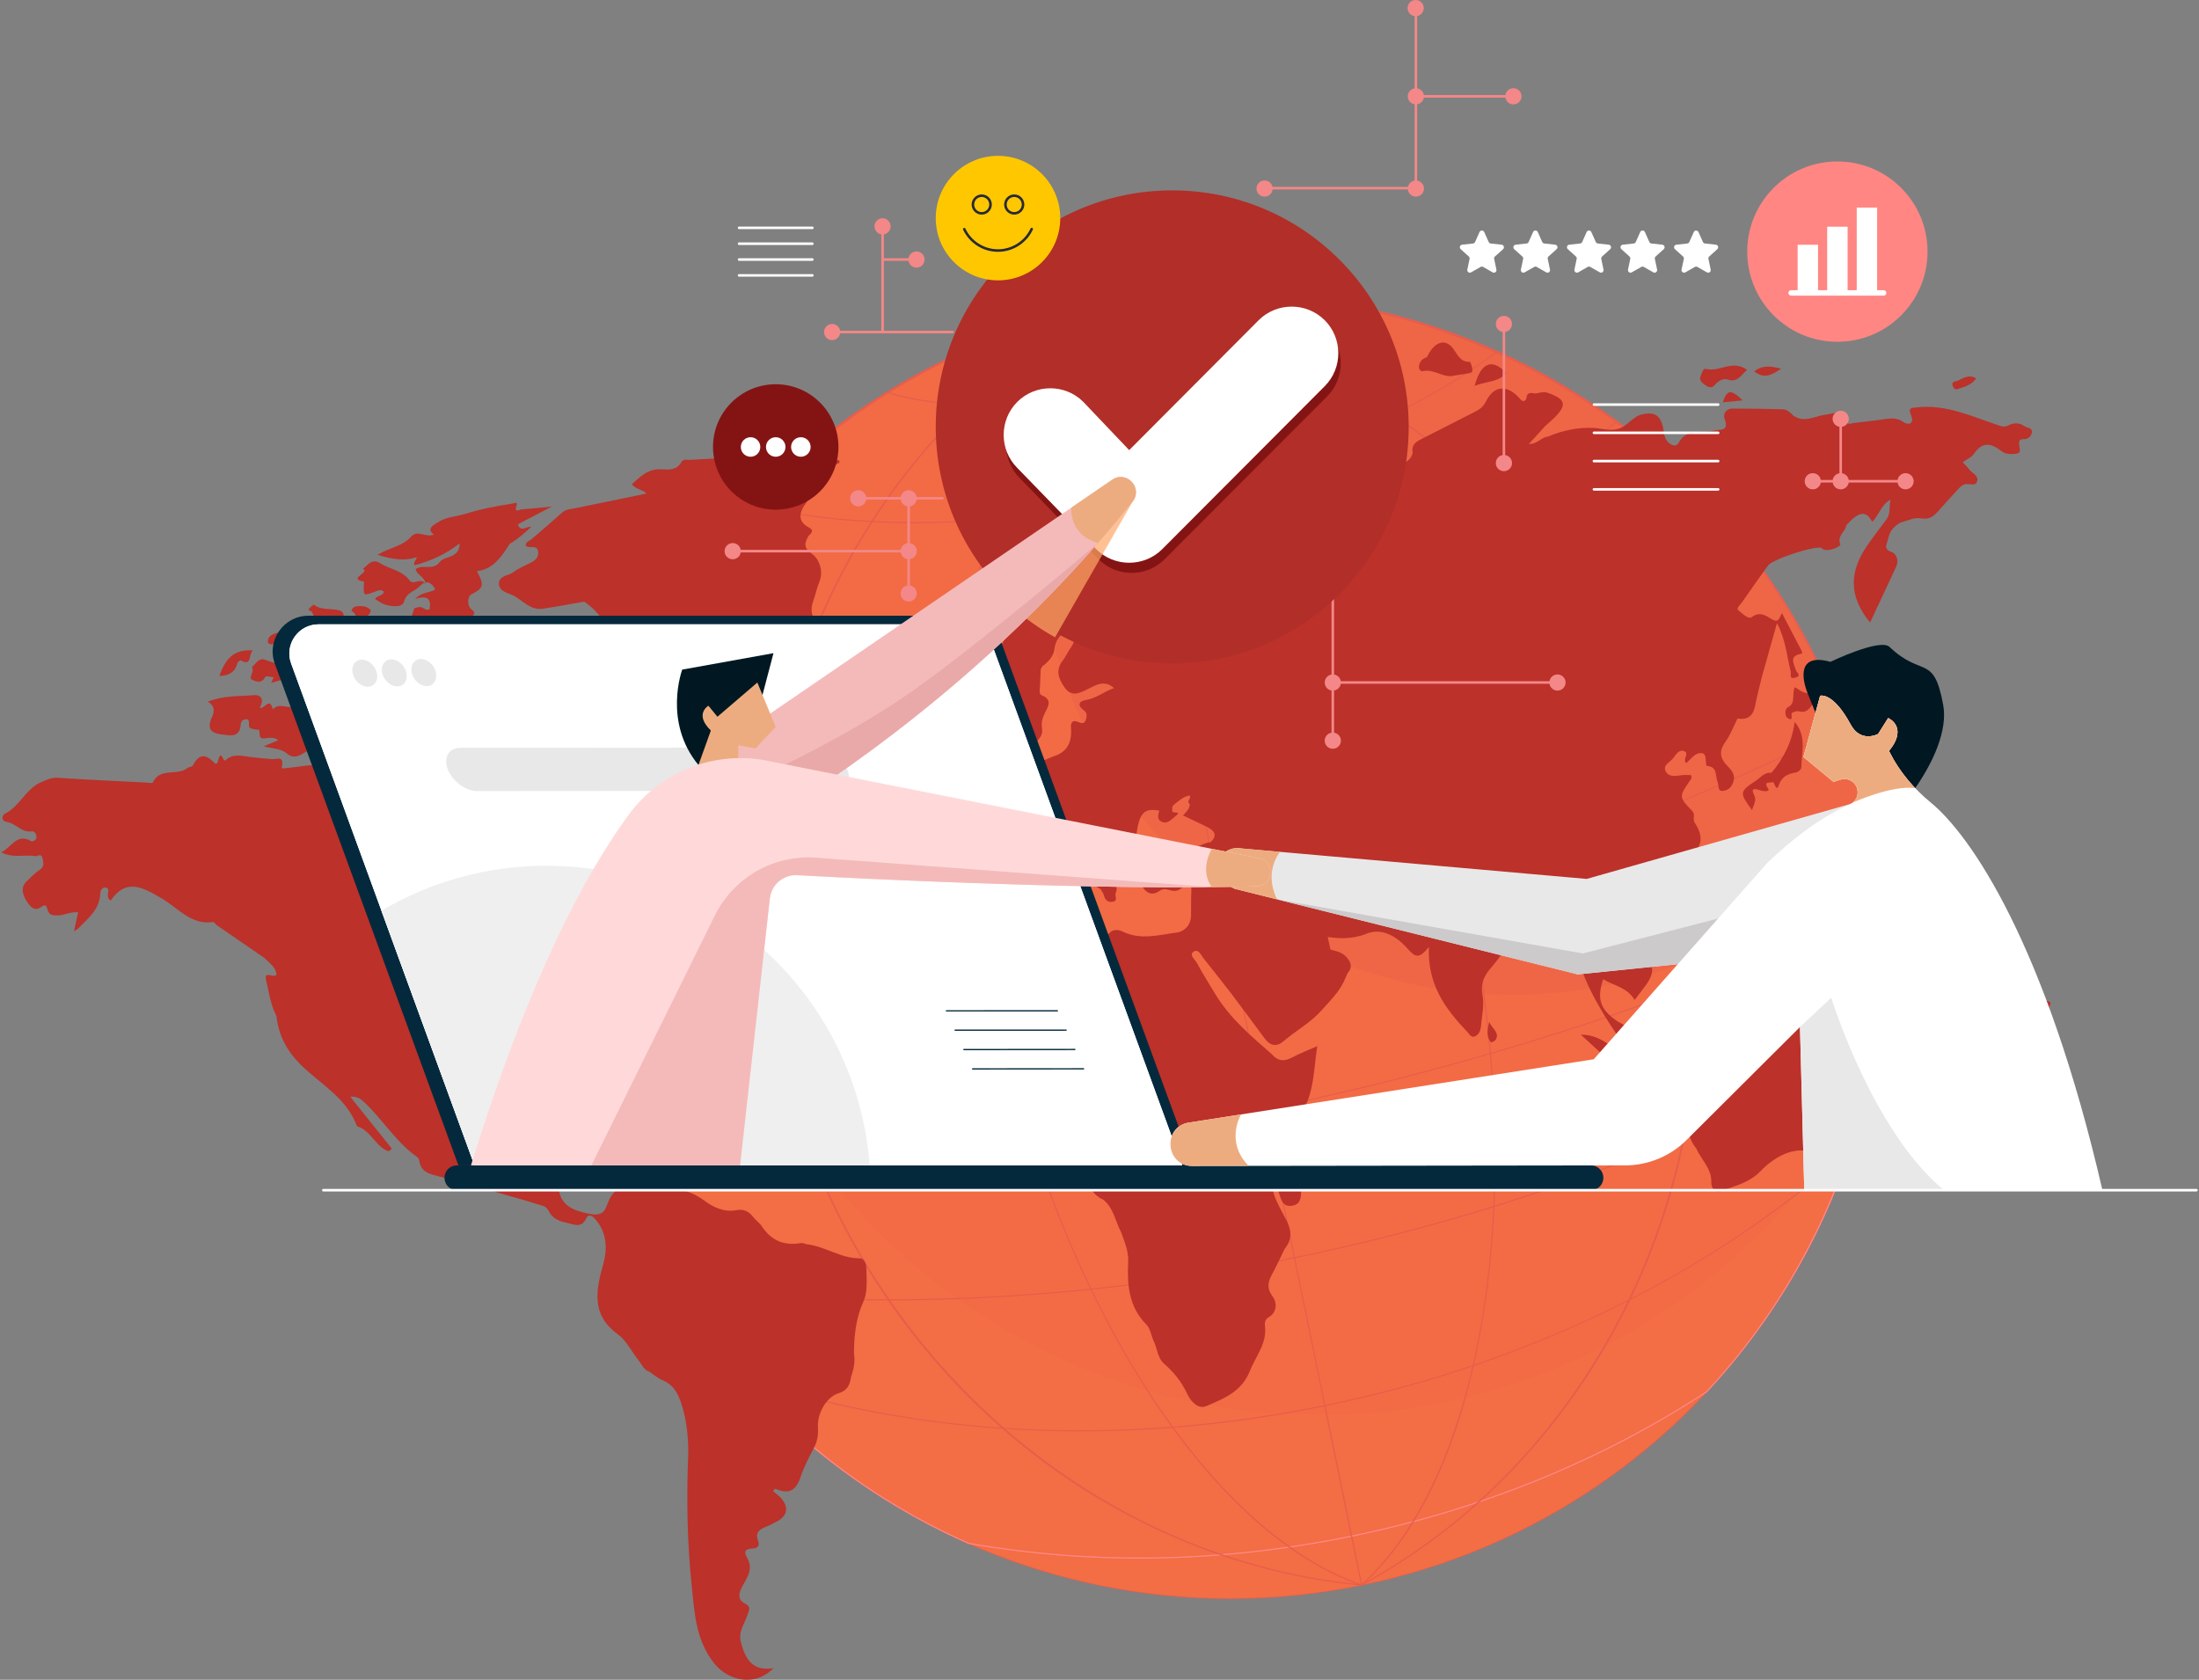 <?xml version="1.0" encoding="UTF-8"?>
<svg width="216px" height="165px" viewBox="0 0 216 165" version="1.1" xmlns="http://www.w3.org/2000/svg" xmlns:xlink="http://www.w3.org/1999/xlink">
    <rect x="0" y="0" width="216" height="165" fill="#808080" stroke="none"/>
    <title>_Group_ (3)</title>
    <g id="Page-1" stroke="none" stroke-width="1" fill="none" fill-rule="evenodd">
        <g id="_Group_-(3)" transform="translate(0.127, 0)">
            <path d="M183.401,80.119 C190.494,114.665 168.158,148.544 133.612,155.632 C99.061,162.725 65.187,140.389 58.1,105.838 C54.661,89.106 57.949,72.034 67.353,57.768 C76.761,43.508 91.157,33.764 107.888,30.325 C125.161,26.781 142.269,30.591 155.943,39.608 C169.617,48.626 179.857,62.846 183.401,80.119 Z M108.189,155.827 C116.6,157.512 125.161,157.482 133.632,155.742 C142.103,154.003 149.983,150.66 157.05,145.798 C163.877,141.101 169.657,135.196 174.238,128.249 C178.819,121.302 181.967,113.663 183.596,105.537 C185.281,97.131 185.256,88.57 183.516,80.099 C181.777,71.623 178.429,63.743 173.566,56.681 C168.87,49.854 162.97,44.069 156.023,39.488 C149.075,34.907 141.431,31.759 133.311,30.135 C124.9,28.451 116.339,28.476 107.868,30.215 C99.392,31.954 91.518,35.303 84.45,40.165 C77.623,44.856 71.839,50.761 67.262,57.708 C62.681,64.656 59.533,72.295 57.904,80.42 C56.22,88.831 56.245,97.392 57.984,105.863 C59.724,114.334 63.072,122.214 67.934,129.281 C72.626,136.108 78.53,141.888 85.478,146.469 C92.425,151.051 100.069,154.198 108.189,155.827 Z" id="Shape" fill="#E85C4B"></path>
            <path d="M183.461,80.109 C190.569,114.74 168.253,148.579 133.622,155.687 C98.991,162.795 65.152,140.484 58.044,105.853 C50.932,71.217 73.247,37.378 107.878,30.27 C142.509,23.162 176.348,45.478 183.461,80.109 Z" id="Path" fill="#F36D45" fill-rule="nonzero"></path>
            <path d="M66.109,126.469 L66.094,126.444 C62.22,120.119 59.493,113.191 57.984,105.863 C56.245,97.392 56.22,88.831 57.904,80.42 C59.533,72.295 62.681,64.656 67.262,57.708 C71.839,50.761 77.623,44.856 84.45,40.165 C91.518,35.303 99.392,31.954 107.868,30.215 C116.339,28.476 124.9,28.451 133.311,30.135 C141.431,31.759 149.075,34.907 156.023,39.488 C162.97,44.069 168.87,49.854 173.566,56.681 C178.429,63.743 181.777,71.623 183.516,80.099 C185.02,87.427 185.24,94.866 184.168,102.209 L184.168,102.239 L184.143,102.249 C167.577,111.953 147.827,119.337 127.036,123.602 C106.244,127.868 85.187,128.865 66.135,126.474 L66.109,126.469 Z M58.1,105.838 C59.598,113.146 62.32,120.048 66.18,126.359 C85.212,128.745 106.249,127.753 127.016,123.492 C147.782,119.226 167.511,111.853 184.063,102.164 C185.125,94.841 184.905,87.422 183.406,80.119 C176.313,45.573 142.439,23.233 107.893,30.325 C73.347,37.418 51.007,71.292 58.1,105.838 Z" id="Shape" fill="#E85C4B"></path>
            <path d="M72.666,135.341 L72.656,135.331 C65.307,127.001 60.235,116.81 57.984,105.863 C56.245,97.392 56.22,88.831 57.904,80.42 C59.533,72.295 62.681,64.656 67.257,57.708 C71.839,50.761 77.623,44.856 84.45,40.165 C91.518,35.303 99.392,31.954 107.868,30.215 C116.339,28.476 124.9,28.451 133.311,30.135 C141.431,31.759 149.075,34.907 156.023,39.488 C162.97,44.069 168.87,49.854 173.566,56.681 C178.429,63.743 181.777,71.623 183.516,80.099 C185.762,91.041 185.11,102.404 181.637,112.961 L181.632,112.976 L181.621,112.986 C174.905,118.991 167.14,124.184 158.549,128.419 C149.662,132.805 140.058,136.073 130.018,138.133 C119.978,140.194 109.868,140.97 99.968,140.444 C90.4,139.933 81.222,138.219 72.681,135.346 L72.666,135.341 Z M67.353,57.768 C57.949,72.034 54.661,89.101 58.1,105.838 C60.34,116.76 65.398,126.931 72.731,135.241 C90.29,141.146 110.088,142.108 129.993,138.023 C149.903,133.938 167.722,125.256 181.536,112.911 C185,102.379 185.646,91.041 183.401,80.119 C176.313,45.573 142.439,23.238 107.888,30.325 C91.157,33.764 76.761,43.508 67.353,57.768 Z" id="Shape" fill="#E85C4B"></path>
            <path d="M85.503,146.479 C80.139,142.94 75.302,138.61 71.232,133.657 C64.661,125.672 60.079,116.058 57.984,105.863 C56.245,97.392 56.22,88.831 57.904,80.42 C59.533,72.295 62.681,64.656 67.262,57.708 C71.839,50.761 77.623,44.856 84.45,40.165 C91.518,35.303 99.392,31.954 107.868,30.215 C116.339,28.476 124.9,28.451 133.311,30.135 C141.431,31.759 149.075,34.907 156.023,39.488 C162.97,44.069 168.87,49.854 173.566,56.681 C178.429,63.743 181.777,71.623 183.516,80.099 C185.606,90.294 185.185,100.936 182.288,110.861 C179.486,120.474 174.388,129.427 167.536,136.76 C157.1,143.567 145.361,148.339 132.65,150.95 C119.933,153.562 107.266,153.797 95.006,151.657 C91.698,150.198 88.515,148.464 85.503,146.479 Z M58.1,105.838 C62.26,126.114 76.069,143.201 95.036,151.547 C107.271,153.682 119.923,153.447 132.625,150.84 C145.326,148.234 157.05,143.467 167.466,136.675 C181.601,121.537 187.566,100.394 183.401,80.119 C176.313,45.573 142.439,23.238 107.888,30.325 C73.342,37.418 51.007,71.292 58.1,105.838 Z" id="Shape" fill="#FF8888"></path>
            <path d="M60.415,114.55 L60.4,114.515 C59.398,111.688 58.586,108.775 57.984,105.863 C56.245,97.392 56.22,88.831 57.904,80.42 C59.533,72.295 62.681,64.656 67.262,57.708 C71.839,50.761 77.623,44.856 84.45,40.165 C91.518,35.303 99.392,31.954 107.868,30.215 C116.339,28.476 124.9,28.451 133.311,30.135 C141.431,31.759 149.075,34.907 156.023,39.488 C162.97,44.069 168.87,49.854 173.566,56.681 C178.429,63.743 181.777,71.623 183.516,80.099 C184.113,83.011 184.514,86.004 184.699,89.001 L184.704,89.036 L184.669,89.056 C166.664,97.683 145.702,104.595 124.048,109.041 C102.384,113.487 80.395,115.392 60.45,114.55 L60.415,114.55 Z M58.1,105.843 C58.696,108.735 59.503,111.632 60.5,114.439 C80.425,115.277 102.389,113.372 124.028,108.931 C145.662,104.49 166.604,97.588 184.589,88.971 C184.398,85.994 184.002,83.016 183.406,80.119 C176.313,45.573 142.439,23.238 107.893,30.33 C73.347,37.418 51.012,71.297 58.1,105.843 Z" id="Shape" fill="#E85C4B"></path>
            <path d="M56.791,96.881 L56.791,96.831 C55.854,81.583 60.45,66.445 69.739,54.21 C79.117,41.859 92.661,33.338 107.868,30.215 C123.076,27.092 138.88,29.594 152.364,37.253 C165.717,44.837 175.912,56.937 181.055,71.328 L181.075,71.373 L181.03,71.398 C163.271,80.545 142.369,87.738 120.595,92.209 C98.816,96.681 76.771,98.3 56.841,96.886 L56.791,96.881 Z M155.998,39.699 C142.203,30.606 124.986,26.817 107.888,30.325 C76.901,36.686 54.987,65.247 56.902,96.776 C76.801,98.179 98.821,96.56 120.57,92.099 C142.319,87.633 163.191,80.445 180.93,71.317 C176.153,57.989 167.206,47.092 155.998,39.699 Z" id="Shape" fill="#E85C4B"></path>
            <path d="M58.48,77.849 L58.495,77.788 C61.338,66.17 67.363,55.588 75.924,47.192 C84.711,38.571 95.753,32.701 107.868,30.215 C119.978,27.729 132.444,28.771 143.918,33.238 C155.09,37.583 164.795,44.932 171.987,54.49 L172.028,54.541 L171.972,54.571 C156.704,63.834 137.732,70.966 117.101,75.197 C96.47,79.433 76.225,80.355 58.541,77.854 L58.48,77.849 Z M156.068,39.699 C142.098,30.486 124.74,26.872 107.893,30.33 C83.824,35.273 64.49,53.884 58.621,77.753 C76.275,80.24 96.49,79.317 117.081,75.092 C137.672,70.866 156.614,63.749 171.862,54.511 C167.421,48.626 162.058,43.648 156.068,39.699 Z" id="Shape" fill="#E85C4B"></path>
            <path d="M65.488,60.561 L65.523,60.495 C70.029,52.846 75.939,46.325 83.092,41.127 C90.495,35.744 98.831,32.07 107.868,30.215 C116.905,28.36 126.013,28.451 134.94,30.481 C143.562,32.446 151.562,36.11 158.714,41.368 L158.775,41.413 L158.719,41.458 C153.416,45.694 146.91,49.503 139.386,52.786 C131.597,56.18 123.096,58.836 114.118,60.681 C105.146,62.52 96.285,63.428 87.788,63.373 C79.578,63.323 72.099,62.385 65.558,60.581 L65.488,60.561 Z M155.983,39.603 C141.863,30.29 124.524,26.912 107.893,30.325 C90.224,33.955 74.836,44.947 65.658,60.49 C79.137,64.185 96.335,64.215 114.098,60.566 C131.863,56.922 147.662,50.12 158.589,41.418 C157.737,40.786 156.865,40.185 155.983,39.603 Z" id="Shape" fill="#E85C4B"></path>
            <path d="M73.598,49.598 L73.658,49.528 C82.796,39.613 94.625,32.932 107.868,30.215 C121.111,27.498 134.614,28.977 146.915,34.49 L147.005,34.531 L146.93,34.591 C138.77,40.856 125.943,46.119 111.733,49.037 C97.518,51.954 83.653,52.169 73.688,49.623 L73.598,49.598 Z M146.785,34.556 C134.529,29.082 121.081,27.618 107.893,30.325 C94.706,33.032 82.921,39.673 73.809,49.533 C83.753,52.049 97.558,51.829 111.707,48.926 C125.863,46.019 138.639,40.786 146.785,34.556 Z" id="Shape" fill="#E85C4B"></path>
            <path d="M86.926,38.541 L87.032,38.476 C93.427,34.521 100.434,31.739 107.868,30.215 C115.301,28.692 122.84,28.486 130.274,29.604 L130.394,29.619 L130.304,29.699 C126.409,33.223 118.449,36.551 109.542,38.376 C100.635,40.205 92.014,40.285 87.042,38.581 L86.926,38.541 Z M130.133,29.694 C122.75,28.601 115.266,28.812 107.888,30.326 C100.51,31.839 93.548,34.596 87.192,38.511 C92.159,40.17 100.695,40.075 109.517,38.265 C118.339,36.456 126.224,33.178 130.133,29.694 Z" id="Shape" fill="#E85C4B"></path>
            <path d="M105.327,145.672 C102.394,143.733 99.603,141.552 96.976,139.131 C91.823,134.384 87.438,128.856 83.939,122.7 C80.325,116.329 77.728,109.402 76.235,102.119 C74.741,94.831 74.395,87.448 75.207,80.164 C75.994,73.127 77.849,66.32 80.716,59.924 C83.553,53.598 87.312,47.839 91.889,42.806 C96.53,37.699 101.903,33.463 107.853,30.22 L107.868,30.215 L107.883,30.215 C114.63,30.852 121.231,32.626 127.512,35.493 C133.702,38.32 139.426,42.135 144.524,46.826 C149.677,51.573 154.063,57.102 157.562,63.262 C161.181,69.633 163.772,76.555 165.266,83.844 C166.76,91.132 167.105,98.515 166.293,105.793 C165.506,112.831 163.652,119.643 160.785,126.034 C157.948,132.359 154.188,138.119 149.612,143.156 C144.97,148.264 139.597,152.494 133.647,155.737 L133.632,155.747 L133.617,155.747 C126.87,155.106 120.264,153.331 113.988,150.464 C110.986,149.096 108.094,147.492 105.327,145.672 Z M107.893,30.33 C83.387,43.694 70.415,73.202 76.345,102.094 C82.275,130.986 105.823,153.001 133.607,155.632 C158.113,142.264 171.085,112.761 165.156,83.869 C159.226,54.972 135.677,32.962 107.893,30.33 Z" id="Shape" fill="#E85C4B"></path>
            <path d="M127.432,152.665 C125.762,151.562 124.093,150.244 122.444,148.715 C118.82,145.367 115.357,141.086 112.149,136.003 C105.477,125.437 100.384,112.219 97.422,97.768 C94.455,83.322 93.929,69.162 95.894,56.821 C96.841,50.886 98.34,45.588 100.349,41.082 C102.394,36.506 104.911,32.852 107.843,30.23 L107.863,30.205 L107.898,30.215 C111.622,31.478 115.377,33.839 119.056,37.243 C122.68,40.596 126.143,44.872 129.356,49.954 C136.023,60.52 141.116,73.743 144.083,88.189 C147.045,102.64 147.577,116.801 145.607,129.136 C144.66,135.071 143.161,140.369 141.151,144.875 C139.106,149.457 136.589,153.106 133.657,155.732 L133.632,155.753 L133.602,155.743 C131.552,155.051 129.487,154.018 127.432,152.665 Z M107.893,30.335 C102.124,35.523 97.904,44.932 96.004,56.841 C94.039,69.167 94.57,83.312 97.533,97.748 C100.495,112.179 105.582,125.387 112.244,135.943 C118.68,146.144 126.264,153.131 133.607,155.622 C139.376,150.439 143.597,141.026 145.497,129.121 C147.461,116.796 146.93,102.65 143.968,88.214 C141.005,73.778 135.918,60.571 129.256,50.014 C122.82,39.819 115.236,32.832 107.893,30.335 Z" id="Shape" fill="#E85C4B"></path>
            <polygon id="Path" fill="#E85C4B" fill-rule="nonzero" points="133.567 155.702 107.823 30.285 107.933 30.26 133.677 155.677"></polygon>
            <g id="Group" opacity="0.1" transform="translate(68.175, 28.95)" fill="#E85C4B" fill-rule="nonzero">
                <path d="M73.658,108.782 C40.486,115.594 8.075,94.221 1.263,61.048 C-1.915,45.555 1.053,30.232 8.496,17.6 C16.882,9.625 27.528,3.821 39.704,1.32 C74.335,-5.788 108.174,16.527 115.287,51.159 C117.197,60.482 116.976,69.745 114.961,78.442 C106.58,93.545 91.909,105.038 73.658,108.782 Z" id="Path"></path>
            </g>
            <g id="Group" opacity="0.3" transform="translate(101.702, 28.95)" fill="#E85C4B" fill-rule="nonzero">
                <path d="M82.045,52.657 C75.544,60.156 66.621,65.655 56.145,67.805 C30.862,72.993 6.156,56.702 0.963,31.414 C-1.187,20.943 0.351,10.573 4.682,1.645 C5.177,1.532 5.675,1.423 6.176,1.32 C40.807,-5.788 74.646,16.527 81.759,51.159 C81.859,51.66 81.955,52.159 82.045,52.657 Z" id="Path"></path>
            </g>
            <g id="Group" style="mix-blend-mode: screen;" transform="translate(0, 33.643)" fill="#BC312A">
                <path d="M45.223,36.01 C45.216,36.014 45.209,36.015 45.202,36.015 C45.197,36.01 45.197,36.005 45.192,36 C44.551,35.704 43.849,35.79 43.238,35.905 C42.04,36.141 41.448,35.258 40.957,34.521 C40.396,33.679 41.177,32.852 41.488,32.085 C41.734,31.479 42.541,31.178 42.992,31.414 C43.528,31.684 43.819,31.474 44.15,31.288 C45.052,30.802 45.644,31.163 45.894,32.075 C46.155,33.008 46.656,32.627 46.912,32.286 C47.473,31.524 48.12,31.654 48.837,31.89 C50.235,32.356 51.618,32.847 53.027,33.263 C53.378,33.364 53.157,33.619 53.242,33.755 C53.263,33.76 53.283,33.77 53.313,33.78 C53.313,33.79 53.313,33.79 53.313,33.8 C53.774,33.75 54.526,33.323 53.919,34.491 C53.754,34.807 53.949,35.574 54.701,35.719 C55.744,35.915 56.751,36.241 57.739,36.692 C58.425,37.008 58.4,37.328 58.029,37.785 C57.794,38.075 57.393,38.14 57.418,38.722 C57.443,39.233 57.012,38.922 56.811,38.807 C56.435,38.592 56.11,38.286 55.739,38.07 C55.533,37.945 55.147,37.614 55.077,38.03 C55.037,38.291 54.581,38.812 55.232,39.053 C55.518,39.163 55.679,39.449 56.024,39.559 C56.932,39.84 57.448,40.486 57.107,41.599 C56.435,41.81 55.874,40.777 55.137,41.293 C55.498,41.96 56.42,41.654 56.786,42.587 C55.393,42.592 54.17,42.511 53.067,41.564 C52.491,41.068 51.819,40.642 51.017,41.108 C50.816,41.228 50.571,41.268 50.34,41.348 C49.929,41.494 49.468,41.499 49.318,41.018 C49.182,40.577 49.473,40.15 49.929,40.145 C51.543,40.135 51.187,38.476 51.824,37.654 C52.05,37.359 51.528,37.113 51.448,36.797 C50.315,36.356 49.258,35.775 48.22,35.103 C47.593,34.692 46.857,35.268 46.245,35.529 C45.904,35.674 45.528,35.81 45.187,35.995 C45.191,35.995 45.192,35.995 45.192,35.995 L45.223,36.01 Z M52.646,34.832 C52.741,34.592 52.826,34.346 52.912,34.095 C52.927,34.045 52.937,33.99 52.952,33.94 C52.937,33.99 52.927,34.045 52.912,34.095 C52.826,34.346 52.741,34.592 52.646,34.832 Z" id="Shape"></path>
                <path d="M186.263,70.441 C188.047,71.829 188.98,74.235 188.749,76.806 C188.634,78.11 188.258,79.323 188.103,80.596 C187.952,81.859 187.125,82.441 186.168,82.686 C184.298,83.167 183.276,82.997 181.802,81.197 C181.516,80.857 181.356,80.4 180.905,80.19 C180.549,80.03 180.263,79.794 180.103,80.375 C179.902,81.097 179.551,80.922 179.18,80.511 C177.105,78.225 174.313,79.804 172.795,81.403 C171.722,82.526 170.258,82.872 168.89,83.348 C168.554,83.463 167.942,83.318 167.968,82.42 C167.998,81.167 166.975,80.255 166.489,79.162 C165.416,77.879 165.657,76.28 165.617,74.812 C165.602,74.375 166.048,73.488 166.694,73.238 C169.035,72.335 170.003,70.14 171.16,68.115 C171.446,67.619 171.642,67.062 172.399,67.463 C172.945,67.754 173.17,67.398 173.311,66.867 C173.657,65.528 175.411,64.606 176.739,64.982 C177.331,65.147 176.995,65.473 176.95,65.749 C176.789,66.746 178.479,68.436 179.416,68.2 C179.802,68.105 179.662,67.719 179.692,67.468 C179.867,66.19 179.997,64.907 180.273,63.563 C180.629,65.017 182.017,65.578 182.614,66.787 C183.301,68.586 184.925,69.398 186.263,70.441 Z" id="Path" fill-rule="nonzero"></path>
                <path d="M199.451,8.863 C199.391,9.198 199.1,9.509 198.664,9.494 C198.413,9.489 198.198,9.529 198.193,9.895 C198.188,10.246 198.483,10.792 198.032,10.898 C197.556,11.003 196.885,10.993 196.529,10.712 C195.451,9.86 194.589,9.705 193.747,10.958 C193.516,11.304 193.055,11.474 192.659,11.755 C192.9,12.015 193.11,12.216 193.286,12.452 C193.571,12.832 194.223,13.063 194.088,13.604 C193.952,14.171 193.321,13.835 192.92,13.92 C192.569,14 192.373,14.241 192.158,14.472 C191.551,15.128 190.945,15.785 190.353,16.462 C189.857,17.028 189.411,17.444 188.519,17.269 C187.897,17.148 187.2,17.534 186.539,17.69 C185.932,18.045 185.486,18.512 185.341,19.274 C185.236,19.8 184.784,20.281 185.717,20.597 C186.128,20.737 186.413,21.404 186.138,22 C185.291,23.82 184.439,25.639 183.566,27.509 C181.446,24.918 181.501,22.512 183.316,19.895 C183.917,19.028 184.569,18.196 185.195,17.344 C185.586,16.817 185.416,16.181 185.571,15.434 C184.599,15.97 184.434,17.023 183.767,17.609 C183.165,16.472 182.464,16.572 181.221,17.96 C181.15,18.612 180.288,18.958 180.639,19.855 C180.689,19.985 179.667,20.562 178.97,20.331 C178.905,20.311 178.865,20.201 178.799,20.176 C178.143,19.93 173.993,21.284 173.546,21.9 C172.684,23.098 171.827,24.296 170.99,25.514 C170.82,25.76 170.369,26.116 170.644,26.321 C171.03,26.612 171.592,27.238 171.952,26.968 C172.754,26.366 173.371,26.862 173.942,27.198 C174.569,27.559 174.629,27.108 174.905,26.577 C175.581,27.87 176.193,29.028 176.795,30.196 C176.86,30.321 176.995,30.547 176.759,30.587 C175.581,30.802 176.073,31.534 176.288,32.216 C176.353,32.431 176.9,32.727 176.223,32.923 C175.571,33.113 175.817,32.537 175.772,32.341 C175.386,30.762 175.251,29.118 174.419,27.569 C173.922,29.329 173.436,31.068 172.945,32.807 C172.719,33.76 172.459,34.707 172.278,35.669 C172.083,36.702 171.516,37.103 170.544,36.932 C170.153,37.704 169.847,38.546 169.351,39.233 C168.684,40.155 168.82,40.867 169.577,41.624 C170.018,42.065 170.389,42.531 170.088,43.283 C169.882,43.805 169.516,44.005 169.1,44.045 C168.554,44.1 168.729,43.514 168.599,43.208 C168.338,42.617 168.609,41.674 167.582,41.599 C167.547,41.599 167.491,41.564 167.486,41.534 C167.341,41.048 167.622,40.161 166.709,40.361 C166.258,40.461 165.907,40.983 165.501,41.318 C165.1,40.947 165.867,40.351 165.291,40.135 C164.795,39.955 164.509,40.456 164.243,40.807 C163.948,41.208 163.226,41.484 163.456,42.045 C163.737,42.727 164.454,42.592 165.065,42.501 C165.371,42.456 165.692,42.496 165.973,42.496 C166.098,42.742 165.988,42.867 165.897,42.998 C164.82,44.561 164.745,44.642 166.063,45.98 C166.489,46.416 166.053,46.757 166.364,47.213 C166.795,47.855 167.301,48.972 166.459,49.895 C166.228,50.15 166.113,50.551 166.018,50.912 C165.521,52.702 164.464,53.95 162.87,54.752 C162.459,54.957 161.958,55.148 161.777,55.659 C161.622,56.095 161.506,56.03 161.241,55.739 C160.945,55.408 160.559,55.639 160.213,55.654 C159.181,57.413 158.74,57.163 160.559,59.068 C160.845,59.368 161.115,59.684 161.381,60 C162.384,61.178 162.409,61.955 161.496,63.188 C161.156,63.644 160.81,64.095 160.439,64.586 C159.697,63.333 158.399,63.183 157.351,62.546 C156.694,64.436 157.06,65.514 158.664,66.621 C159.156,66.957 159.802,67.113 160.013,67.809 C160.297,68.381 160.582,68.956 160.87,69.534 C160.344,69.829 159.973,69.213 159.567,69.499 C159.547,69.395 159.528,69.291 159.512,69.188 C157.537,66.366 155.692,63.469 154.74,60.125 C154.248,60.03 154.258,60.441 154.078,60.611 C153.577,61.088 153.176,61.017 153.065,60.301 C152.85,58.912 151.652,58.281 150.98,57.253 C150.905,57.133 150.614,57.002 150.589,57.033 C149.898,57.835 148.579,57.529 148.073,58.792 C147.647,59.844 146.885,60.767 146.153,61.639 C145.547,62.371 145.316,63.153 145.487,64.06 C145.692,65.133 145.426,66.15 145.336,67.193 C145.296,67.659 145.091,68.04 144.705,68.175 C144.369,68.291 144.158,67.88 143.938,67.649 C141.832,65.438 140.068,63.042 140.229,59.363 C139.101,60.827 138.76,60.2 137.893,59.283 C136.99,58.336 135.517,57.393 133.928,58.145 C132.745,58.566 131.532,58.591 130.299,58.396 C130.299,58.399 130.3,58.403 130.304,58.406 C130.3,58.409 130.297,58.411 130.294,58.411 C130.381,58.819 130.469,59.226 130.559,59.634 C131.171,59.799 131.793,59.905 132.234,60.486 C132.615,60.992 132.7,61.448 132.254,61.925 C132.13,62.205 132.005,62.486 131.878,62.767 C131.346,63.87 130.509,64.672 129.722,65.564 C128.61,66.817 127.211,67.564 125.993,68.601 C125.241,69.243 124.635,69.098 124.053,68.306 C122.996,66.857 121.913,65.423 120.84,63.985 C119.923,62.817 119.016,61.639 118.088,60.486 C117.828,60.155 117.567,59.499 117.091,59.86 C116.67,60.185 117.241,60.586 117.412,60.902 C117.988,61.96 118.63,62.977 119.246,64.005 C120.695,66.386 122.755,68.125 124.79,69.9 C125.377,70.606 126.023,70.646 126.79,70.235 C127.517,69.844 128.294,69.549 129.261,69.123 C128.845,71.885 128.981,74.456 127.016,76.586 C125.627,78.095 125.146,80.401 124.865,82.461 C124.705,83.634 125.657,85.062 126.269,86.29 C126.79,87.343 126.755,88.195 126.053,89.042 C125.727,89.714 125.417,90.386 125.076,91.047 C124.63,91.909 124.063,92.651 124.905,93.744 C125.271,94.225 125.372,95.213 124.529,95.719 C124.244,95.889 124.068,96.16 124.123,96.551 C124.354,98.315 123.231,99.543 122.655,101.002 C121.843,103.077 120.073,103.734 118.379,104.471 C117.557,104.826 116.83,104.004 116.494,103.283 C115.943,102.1 115.186,101.157 114.239,100.335 C113.562,99.749 113.557,98.827 113.196,98.08 C112.941,97.548 112.865,96.852 112.489,96.476 C110.75,94.741 110.585,92.576 110.69,90.315 C110.74,89.273 110.344,88.35 110.003,87.413 C109.432,86.34 109.266,85.032 108.264,84.215 C106.956,83.629 106.645,82.456 106.56,81.133 C106.439,79.423 106.144,79.113 104.575,78.987 C104.535,78.982 104.48,79.007 104.454,78.987 C102.635,77.398 101.442,79.263 100.008,79.779 C99.864,79.834 99.708,79.859 99.553,79.894 C99.252,79.99 98.931,80.045 98.65,80.185 C96.51,81.263 94.846,80.366 93.372,78.686 C92.159,77.749 91.227,76.511 90.124,75.458 C89.623,74.982 89.849,74.466 89.979,73.945 C89.924,73.318 89.969,72.621 89.608,72.105 C88.641,70.727 88.991,69.474 89.653,68.16 C90.174,67.128 90.57,66.03 91.037,64.967 C91.412,64.1 91.698,63.263 91.653,62.22 C91.598,60.912 92.666,60.01 93.172,58.892 C93.212,58.802 93.382,58.702 93.468,58.722 C95.553,59.278 97.087,57.794 98.876,57.248 C98.913,60.212 98.95,63.178 98.986,66.145 C98.95,63.178 98.913,60.212 98.876,57.248 C99.698,56.842 100.5,56.366 101.357,56.06 C102.449,55.669 102.961,56.115 102.665,57.278 C102.48,58.015 102.72,58.135 103.257,58.291 C104.535,58.672 105.803,59.098 107.081,59.484 C107.818,59.704 108.394,59.689 108.555,58.652 C108.69,57.749 109.467,57.534 110.134,57.855 C111.938,58.737 113.718,58.185 115.482,57.955 C116.189,57.865 116.84,57.258 116.865,56.301 C116.88,55.504 116.85,54.702 116.895,53.905 C116.946,52.997 116.479,53.023 116.068,53.459 C115.622,53.94 115.191,53.935 114.665,53.764 C114.339,53.659 114.038,53.679 113.748,53.88 C113.026,54.376 112.494,54.1 112.038,53.393 C111.101,51.94 111.266,51.248 112.986,50.286 C114.124,49.644 115.266,48.882 116.705,49.474 C117.452,49.779 118.073,49.118 118.785,49.083 C119.502,48.411 119.166,47.955 118.464,47.599 C117.717,47.228 116.956,46.877 116.078,46.461 C116.409,46.095 116.73,45.795 116.74,45.328 C116.344,45.053 116.921,44.847 116.725,44.491 C116.124,44.597 115.667,45.013 115.191,45.394 C114.986,45.564 115.006,45.764 115.026,46.04 C115.051,46.326 116.068,45.955 115.327,46.531 C114.946,46.827 114.555,47.348 113.973,47.073 C113.487,46.847 113.627,46.391 113.748,45.985 C113.773,45.85 113.833,45.724 113.893,45.604 C113.833,45.724 113.773,45.85 113.748,45.985 C112.279,45.719 111.823,46.165 111.512,48.201 C111.452,48.566 111.447,48.942 111.417,49.313 C111.953,50.927 111.622,51.388 110.119,51.113 C109.312,51.288 108.65,51.584 108.896,52.677 C109.201,53.093 109.793,53.348 109.457,54.1 C109.347,54.341 109.743,54.842 109.176,54.937 C108.73,55.012 108.434,54.807 108.309,54.311 C108.254,54.085 108.084,53.89 107.968,53.679 C107.362,53.413 106.976,52.867 106.785,52.291 C106.389,51.093 105.492,50.581 104.475,50.346 C103.828,50.195 103.577,49.679 103.146,49.328 C102.901,49.128 102.6,48.827 102.304,49.153 C102.008,49.474 102.159,49.825 102.424,50.155 C103.076,50.992 103.908,51.649 104.835,51.96 C106.309,52.451 105.447,53.273 105.302,54.075 C105.041,53.223 104.414,52.927 103.728,52.647 C102.82,52.276 101.963,51.804 101.312,50.987 C101.161,50.797 100.971,50.617 100.765,50.486 C100.374,50.236 97.122,51.965 97.202,52.416 C97.312,53.073 96.961,53.439 96.676,53.88 C96.25,54.556 95.708,55.123 95.884,56.12 C96.004,56.777 95.307,57.183 94.836,57.519 C93.839,58.241 92.626,58.055 91.503,58.02 C90.901,58 90.846,57.123 90.711,56.621 C90.475,55.744 90.495,54.802 90.31,53.91 C90.149,53.153 90.52,52.897 91.077,52.787 C91.543,52.692 92.039,52.727 92.505,52.642 C93.277,52.496 94.245,52.687 94.204,51.298 C94.169,50.09 93.728,49.323 92.641,48.967 C92.33,48.862 91.793,48.937 91.844,48.401 C91.884,47.995 92.48,48.231 92.625,48.04 C93.262,47.208 94.255,46.922 94.951,46.055 C95.939,44.822 96.234,42.892 98.094,42.391 C98.981,42.15 98.275,41.429 98.049,40.973 C97.453,39.765 97.633,39.193 98.866,38.592 C99.237,39.133 99.026,39.719 99.001,40.281 C98.956,41.123 99.513,41.444 100.274,41.454 C101.402,41.464 102.369,41.083 103.357,40.652 C104.7,40.241 105.191,39.263 105.071,37.835 C105.031,37.338 105.221,37.033 105.783,37.278 C106.089,37.409 106.424,37.499 106.545,37.023 C106.63,36.697 106.685,36.391 106.339,36.135 C105.622,35.599 105.878,35.218 106.57,35.108 C107.582,34.948 108.359,34.256 109.302,33.95 C108.314,33.063 107.422,33.709 106.555,34.131 C105.783,34.501 105.071,34.787 104.439,33.88 C103.858,33.043 103.522,32.196 104.254,31.258 C104.575,30.842 104.785,30.326 105.101,29.9 C105.557,29.273 105.367,28.857 104.75,28.527 C104.597,28.537 104.441,28.545 104.284,28.552 C104.289,28.547 104.289,28.542 104.294,28.537 C103.823,28.963 103.522,29.419 103.437,30.161 C103.362,30.807 102.83,31.394 102.264,31.805 C102.211,31.902 102.155,31.999 102.099,32.095 C101.958,32.115 101.853,32.166 101.773,32.236 C101.853,32.166 101.958,32.115 102.099,32.095 C102.079,32.682 102.054,33.268 102.023,33.855 C102.008,34.146 101.908,34.531 102.209,34.657 C103.312,35.118 102.79,35.795 102.49,36.431 C102.269,36.892 102.134,37.343 102.224,37.88 C102.389,38.897 101.467,39.258 101.046,39.915 C100.846,40.226 100.545,39.91 100.364,39.674 C99.923,39.118 99.523,38.531 99.297,37.84 C98.991,37.409 98.691,36.978 98.39,36.536 C97.673,36.887 97.864,38.12 96.701,38.045 C95.347,37.96 94.109,35.76 95.162,34.506 C97.257,32.005 98.55,29.008 100.119,26.191 C100.75,25.063 101.658,24.351 102.605,23.679 C102.936,23.444 103.231,23.243 103.442,22.903 C103.617,22.612 103.908,22.216 104.154,22.341 C104.845,22.687 105.377,22.141 105.988,22.161 C106.189,22.146 106.389,22.101 106.585,22.131 C106.855,22.166 107.236,22.126 107.332,22.416 C107.492,22.908 106.855,22.727 106.705,23.143 C108.921,22.852 110.88,23.95 112.961,24.321 C113.532,24.426 114.269,24.461 114.124,25.409 C113.993,26.291 113.301,26.151 112.71,26.141 C111.713,26.121 110.715,26.096 109.647,26.206 C111.031,26.627 110.74,29.128 112.855,28.787 C112.284,28.186 112.179,27.725 113.096,27.755 C113.607,27.77 114.134,28.111 113.948,27.003 C113.873,26.532 114.665,25.695 115.452,25.659 C116.219,25.619 116.299,25.344 115.913,24.752 C115.713,24.451 115.662,24.131 115.652,23.795 C115.647,23.539 115.337,23.203 115.768,23.053 C116.169,22.908 116.545,22.973 116.9,23.268 C117.311,23.614 116.966,23.705 116.77,23.9 C116.52,24.156 116.72,24.381 116.941,24.487 C117.256,24.637 117.637,24.612 117.778,24.261 C118.124,23.414 118.9,23.108 119.537,22.642 C120.093,22.236 120.499,21.489 121.482,22.005 C121.898,22.226 122.474,21.479 123.016,21.223 C123.607,20.948 124.855,21.549 124.75,20.086 C124.745,20.066 125.026,20 125.176,20 C126.605,20.005 128.038,19.624 129.432,20.251 C129.622,19.895 129.537,19.514 129.256,19.474 C128.138,19.314 128.479,18.086 127.878,17.499 C127.532,17.158 128.484,16.702 128.484,16.146 C128.484,14.802 129.447,14.832 130.304,14.697 C130.59,14.652 130.85,14.622 130.9,15.078 C131.086,16.732 131.442,18.331 132.244,19.81 C132.514,20.311 132.254,20.792 131.958,21.193 C131.742,21.484 131.482,21.735 131.216,22.03 C132.469,22.236 133.036,21.439 133.296,19.178 C133.256,19.038 133.216,18.896 133.176,18.752 C132.815,18.842 132.279,18.918 132.289,18.462 C132.309,17.389 131.206,16.366 132.113,15.269 C132.224,15.138 132.183,14.873 132.209,14.677 C132.975,14.687 132.459,15.965 133.311,15.87 C133.311,15.875 133.366,15.765 133.366,15.765 C133.412,14.482 134.249,14.617 135.081,14.747 C135.276,14.732 135.477,14.732 135.672,14.707 C135.958,14.672 136.404,14.868 136.434,14.376 C136.459,13.97 136.073,14.035 135.803,13.995 C135.231,13.905 135.181,13.324 135.081,12.933 C134.955,12.462 135.487,12.547 135.752,12.447 C136.349,12.221 136.95,11.975 137.572,11.85 C138.158,11.73 138.484,11.409 138.635,10.838 C138.499,10.116 138.88,9.79 139.442,9.509 C141.231,8.617 143,7.68 144.795,6.782 C145.236,6.557 145.567,6.311 145.812,5.82 C146.649,4.156 147.948,4.101 149.226,5.584 C149.477,5.875 149.752,5.77 149.812,5.414 C149.928,4.732 150.394,5.028 150.75,5.003 C151.131,4.938 151.497,4.798 151.903,4.943 C153.712,5.584 153.837,6.141 152.459,7.484 C152.203,7.735 151.928,7.955 151.662,8.196 C151.156,8.747 150.654,9.299 150.043,9.975 C150.86,9.995 151.271,9.309 151.903,9.249 C153.356,8.627 154.965,8.306 156.454,8.396 C157.251,8.447 158.058,8.727 158.895,8.462 C159.772,8.181 160.238,7.254 161.206,7.053 C162.334,6.818 162.93,7.083 163.216,8.301 C163.301,8.672 163.311,9.073 163.461,9.409 C163.727,10.015 164.474,10.366 164.735,9.89 C165.582,8.341 167.025,8.958 168.203,8.662 C168.84,8.502 169.757,8.792 169.266,7.459 C169.1,7.018 169.426,6.477 170.058,6.487 C171.702,6.502 173.341,6.507 174.985,6.562 C175.386,6.572 175.722,6.863 176.013,7.173 C177.13,7.96 178.178,7.188 179.251,7.083 C180.033,7.003 180.93,6.427 181.291,7.805 C181.376,8.126 181.712,7.935 181.927,7.91 C182.804,7.82 183.677,7.705 184.554,7.594 C185.331,7.499 186.068,7.264 186.86,7.825 C187.281,8.126 187.977,8.041 187.576,7.113 C187.251,6.351 187.722,6.422 188.183,6.371 C190.995,6.051 193.541,7.254 196.133,8.121 C196.544,8.256 196.769,8.351 197.205,8.116 C197.606,7.9 198.233,7.85 198.704,8.206 C198.975,8.406 199.541,8.346 199.451,8.863 Z M105.833,41.644 C108.57,42.74 111.307,43.836 114.043,44.932 C111.307,43.836 108.57,42.74 105.833,41.644 Z M103.357,40.652 C104.182,40.983 105.008,41.313 105.833,41.644 C105.008,41.313 104.182,40.983 103.357,40.652 Z M106.825,76.155 C106.929,76.289 107.034,76.422 107.141,76.556 C107.034,76.422 106.929,76.289 106.825,76.155 Z M107.141,76.556 C108.444,78.225 109.743,79.894 111.046,81.564 C109.743,79.894 108.444,78.225 107.141,76.556 Z M111.081,81.749 L111.036,81.799 C110.926,82.992 110.715,84.165 110.469,85.328 C110.715,84.165 110.926,82.992 111.036,81.799 L111.081,81.749 Z M144.84,26.381 C145.226,25.183 145.682,24.025 146.208,22.903 C145.682,24.025 145.226,25.183 144.84,26.381 C144.793,26.401 144.746,26.42 144.7,26.436 C144.746,26.42 144.793,26.401 144.84,26.381 Z M146.208,22.903 C146.339,22.622 146.474,22.345 146.614,22.07 C146.474,22.345 146.339,22.622 146.208,22.903 Z M154.579,24.928 C155.406,24.888 156.248,24.898 157.07,24.827 C156.248,24.898 155.406,24.888 154.579,24.928 C151.772,25.559 148.895,25.76 146.053,26.186 C148.895,25.76 151.772,25.559 154.579,24.928 Z M159.632,24.446 C159.782,24.386 159.928,24.311 160.063,24.211 C159.928,24.311 159.782,24.386 159.632,24.446 Z M152.198,10.707 C152.212,10.771 152.223,10.833 152.233,10.893 C152.223,10.833 152.212,10.771 152.198,10.707 Z M152.233,10.893 C152.26,10.976 152.285,11.058 152.309,11.138 C153.752,12.993 154.93,15.023 156.143,17.033 C154.93,15.023 153.752,12.993 152.309,11.138 C152.285,11.058 152.26,10.976 152.233,10.893 Z M123.737,39.865 C125.813,38.732 127.878,37.579 129.953,36.436 C130.006,36.339 130.058,36.242 130.108,36.146 C130.88,36.231 131.361,35.765 131.838,35.298 C131.361,35.765 130.88,36.231 130.108,36.146 C130.058,36.242 130.006,36.339 129.953,36.436 C127.878,37.579 125.813,38.732 123.737,39.865 Z M132.093,35.048 C132.008,35.128 131.923,35.213 131.838,35.298 C131.923,35.213 132.008,35.128 132.093,35.048 Z M129.587,59.328 C129.056,60.015 128.625,60.351 128.158,60.336 C128.625,60.351 129.056,60.015 129.587,59.328 Z M139.482,47.88 C138.188,47.378 136.86,46.962 135.662,46.206 C135.582,46.202 135.502,46.207 135.422,46.221 C135.502,46.207 135.582,46.202 135.662,46.206 C136.86,46.962 138.188,47.378 139.482,47.88 Z M157.652,38.812 C157.388,38.846 157.124,38.879 156.86,38.912 C157.124,38.879 157.388,38.846 157.652,38.812 Z M159.476,24.492 C159.373,24.522 159.269,24.547 159.166,24.567 C159.269,24.547 159.373,24.522 159.476,24.492 Z M164.745,27.203 C164.293,26.882 163.847,26.557 163.396,26.236 C163.847,26.557 164.293,26.882 164.745,27.203 Z" id="Shape"></path>
                <path d="M52.08,19.328 C53.087,18.456 54.1,17.589 55.097,16.702 C55.463,16.381 55.904,16.371 56.33,16.286 C58.676,15.805 61.027,15.319 63.358,14.842 C63.117,14.476 62.38,14.466 61.934,13.93 C62.766,13.168 63.533,12.391 64.811,12.456 C65.518,12.491 66.345,12.592 66.821,11.72 C66.987,11.419 67.413,11.544 67.724,11.524 C70.601,11.364 73.478,11.208 76.375,11.048 C76.475,11.649 75.748,11.454 75.643,11.975 C76.455,11.915 76.596,12.507 76.49,13.148 C78.545,12.707 80.039,10.677 82.33,11.614 C82.325,11.684 82.335,11.805 82.305,11.82 C80.636,12.607 80.039,14.401 79.032,15.785 C78.52,16.486 78.039,17.499 79.322,18.166 C79.874,18.451 79.588,18.737 79.287,18.998 C78.911,19.699 78.751,20.13 79.653,20.782 C80.315,21.258 80.801,22.411 80.35,23.524 C80.104,24.135 79.969,24.802 79.743,25.429 C79.543,26 79.523,26.506 79.804,27.113 C80.18,27.92 80.059,28.677 79.177,29.083 C77.132,30.767 75.107,32.481 73.037,34.13 C72.21,34.782 71.463,35.479 70.937,36.416 C70.856,36.662 70.556,36.852 70.796,37.168 C71.142,37.253 71.037,37.489 70.972,37.709 C70.771,37.679 70.646,37.619 70.616,37.534 C70.646,37.619 70.771,37.679 70.972,37.709 C70.816,38.787 70.611,39.855 70.515,40.937 C70.445,41.734 70.084,41.804 69.413,41.81 C67.779,41.819 66.511,41.308 65.603,39.744 C65.047,38.777 64.245,37.96 63.553,37.073 C62.475,35.684 62.48,34.767 63.593,33.449 C63.799,33.208 63.924,32.927 63.784,32.647 C63.588,32.241 63.303,32.536 63.082,32.642 C62.335,32.997 61.939,33.008 61.458,32.005 C60.325,29.654 59.573,26.988 57.247,25.454 C55.874,25.694 54.506,25.965 53.127,26.155 C51.984,26.311 51.232,25.348 50.315,24.867 C49.779,24.587 48.902,24.471 48.882,23.709 C48.857,22.902 49.794,22.927 50.29,22.567 C50.741,22.236 51.253,21.99 51.759,21.75 C52.29,21.504 52.836,21.218 52.731,20.521 C52.626,19.82 51.909,20.286 51.523,19.985 C51.478,19.559 51.859,19.514 52.08,19.328 C54.185,19.399 56.285,19.484 58.385,19.529 C56.285,19.484 54.185,19.399 52.08,19.328 Z" id="Path" fill-rule="nonzero"></path>
                <path d="M84.981,91.132 C85.002,92.175 85.102,93.293 84.676,94.22 C83.939,95.844 83.768,97.548 83.753,99.303 C83.904,100.13 83.708,100.902 83.453,101.664 C83.352,102.466 83.042,102.972 82.205,103.228 C81.017,103.598 80.114,105.258 80.215,106.601 C80.265,107.293 80.159,107.909 79.849,108.521 C79.357,109.468 78.846,110.425 78.51,111.438 C78.099,112.696 77.423,113.157 76.205,112.661 C76.118,112.641 76.033,112.621 75.949,112.601 C75.906,112.681 75.862,112.761 75.819,112.841 C76.099,113.082 76.415,113.293 76.651,113.578 C77.342,114.41 77.202,115.232 76.3,115.744 C75.919,115.959 75.523,116.17 75.117,116.33 C74.5,116.571 74.034,116.861 74.33,117.694 C74.535,118.265 74.235,118.45 73.759,118.47 C73.122,118.491 72.876,118.726 73.262,119.388 C73.959,120.586 73.117,121.478 72.681,122.395 C72.36,123.077 72.455,123.583 73.022,123.854 C73.723,124.195 73.428,124.546 73.277,125.022 C73.012,125.894 72.355,126.586 72.661,127.724 C73.127,129.443 73.869,130.541 75.839,130.22 C74.129,132.014 71.468,131.558 70.019,129.739 C68.235,127.488 68.099,124.856 67.829,122.245 C67.368,117.859 67.292,113.453 67.483,109.052 C67.724,109.025 67.964,109 68.205,108.977 C68.31,109.222 68.45,109.438 68.686,109.528 C68.45,109.438 68.31,109.222 68.205,108.977 C67.964,109 67.724,109.025 67.483,109.052 C67.473,107.518 67.338,106.019 66.886,104.511 C66.526,103.303 66.074,102.38 64.901,101.909 C64.465,101.729 64.084,101.383 63.683,101.112 C63.127,100.942 62.917,100.385 62.591,99.974 C61.914,99.132 61.408,98.04 60.581,97.438 C57.939,95.518 58.39,93.157 59.127,90.541 C59.548,89.032 59.503,87.408 58.32,86.085 C58.029,85.754 57.663,85.569 57.453,86.04 C56.987,87.087 56.13,86.581 55.523,86.466 C54.867,86.346 54.115,86.055 53.749,85.278 C53.518,84.792 53.037,84.772 52.626,84.636 C50.556,83.955 48.42,83.513 46.39,82.681 C45.253,82.431 44.1,82.235 42.977,81.914 C42.155,81.684 41.187,81.544 41.052,80.326 C41.037,80.185 40.882,80.03 40.751,79.94 C38.756,78.516 37.468,76.346 35.704,74.676 C35.338,74.326 34.977,74.02 34.28,74.09 C35.002,74.997 35.664,75.824 36.325,76.646 C37.002,77.494 37.679,78.336 38.34,79.158 C38.145,79.534 37.919,79.428 37.699,79.298 C36.656,78.691 36.17,77.343 34.937,76.987 C33.904,74.16 31.328,72.847 29.403,70.932 C28.005,69.539 27.243,68.045 27.022,66.145 C26.446,65.052 26.295,63.824 26.01,62.652 C25.749,61.579 26.822,62.556 27.037,62.055 C26.927,61.318 26.315,60.932 25.834,60.446 C24.275,59.378 22.722,58.311 21.168,57.238 C21.037,57.148 20.907,56.907 20.812,56.922 C18.707,57.273 17.383,55.569 15.814,54.642 C13.945,53.534 12.281,52.566 10.747,54.812 C10.451,54.632 10.496,54.456 10.476,54.296 C10.441,54.04 10.682,53.649 10.281,53.549 C9.945,53.469 9.734,53.81 9.729,54.085 C9.669,55.729 8.501,56.571 7.544,57.569 C7.474,57.644 7.368,57.684 7.143,57.825 C7.293,57.143 7.413,56.591 7.549,55.965 C6.857,55.9 6.261,56.241 5.614,56.271 C4.882,56.301 4.662,56.205 4.491,55.559 C4.396,55.193 4.185,55.253 3.955,55.424 C3.248,55.96 2.802,55.373 2.491,54.877 C2.12,54.281 1.845,53.549 2.491,52.927 C2.902,52.531 3.303,52.115 3.769,51.805 C4.241,51.499 4.15,51.143 4.055,50.687 C3.935,50.105 3.554,50.496 3.343,50.456 C2.296,50.266 1.203,50.697 0,50.08 C1.028,49.569 1.529,48.165 2.922,48.977 C3.123,49.093 3.444,48.842 3.459,48.612 C3.474,48.351 3.298,47.97 2.987,48.02 C2.005,48.18 1.419,47.218 0.531,47.093 C0.015,47.023 0.005,46.466 0.371,46.281 C1.825,45.554 2.426,43.8 3.96,43.168 C4.481,42.957 4.922,42.717 5.529,42.757 C8.411,42.947 11.298,43.078 14.185,43.223 C14.426,43.238 14.827,43.323 14.877,43.223 C15.609,41.694 17.288,42.617 18.28,41.8 C18.431,41.674 18.742,41.694 18.817,41.549 C19.388,40.451 20.03,40.336 20.907,41.273 C21.218,41.604 21.263,41.113 21.323,40.937 C21.604,40.14 21.709,40.852 21.879,41.013 C21.913,41.033 21.948,41.054 21.985,41.078 C22.651,40.391 23.468,40.572 24.28,40.687 C25.027,40.792 25.784,40.847 26.536,40.922 C26.987,40.998 27.814,40.476 27.554,41.689 C27.503,41.915 27.869,41.82 28.045,41.8 C28.641,41.734 29.238,41.669 29.829,41.579 C30.556,41.469 31.253,41.444 31.849,42.421 C31.884,41.589 31.433,40.973 32.01,40.446 C32.15,40.316 31.734,40.456 31.604,40.356 C31.57,40.329 31.537,40.301 31.503,40.271 C31.894,39.704 32.371,39.835 32.937,40.015 C34.165,40.411 35.413,40.241 36.646,40.025 C36.771,40.005 36.872,39.81 36.982,39.694 C37.012,39.529 37.082,39.404 37.263,39.409 C37.263,39.409 37.261,39.409 37.258,39.409 C37.303,38.446 36.486,39.223 36.27,38.787 C36.857,37.649 36.857,37.649 38.355,38.471 C38.35,39.083 37.553,38.852 37.478,39.389 C37.939,39.268 38.28,39.278 38.22,39.96 C38.195,40.271 38.476,40.386 38.716,40.371 C39.017,40.351 38.887,40.045 38.917,39.87 C38.967,39.539 39.117,39.248 39.218,38.943 C39.423,38.346 39.578,37.649 38.596,37.539 C37.563,37.429 37.293,36.857 37.513,35.815 C37.619,35.298 37.684,34.722 37.533,34.151 C37.097,32.476 37.468,31.945 39.132,31.77 C39.373,31.745 39.609,31.73 39.944,31.699 C39.829,32.537 39.764,33.253 38.817,33.474 C38.005,33.659 37.899,34.486 38.586,35.108 C39.047,35.524 39.543,35.915 40.07,36.221 C40.476,36.451 39.518,37.379 40.636,37.218 C41.203,37.133 40.912,38.11 41.538,38.306 C41.909,37.198 42.365,36.897 42.912,38.301 C43.027,38.592 43.503,39.038 43.759,38.847 C44.245,38.486 44.561,37.639 44.345,37.203 C43.709,35.915 44.641,36.171 45.202,36.015 C45.353,36.351 45.689,36.171 45.914,36.296 C46.055,36.371 46.24,36.376 46.345,36.481 C46.556,36.692 46.516,37.038 46.36,37.168 C45.363,37.99 47.147,38.511 46.601,39.138 C46.135,39.669 45.634,40.356 44.746,40.095 C44.541,40.035 44.26,40.01 44.315,40.286 C44.556,41.529 43.523,41.123 43.032,41.419 C43.273,41.785 44.025,41.243 44.01,41.945 C43.994,42.496 43.674,42.942 43.097,43.128 C42.566,43.298 42.065,43.554 41.513,43.785 C41.754,44.045 42.696,43.83 41.834,44.767 C40.972,45.704 41.177,47.358 40.922,48.697 C41.889,48.912 42.28,49.965 43.112,50.381 C44.927,50.316 46.671,50.902 48.456,51.103 C48.932,51.153 49.082,51.494 49.077,51.885 C49.062,52.657 49.513,53.128 49.994,53.589 C50.235,53.825 50.43,54.326 50.857,53.93 C51.207,53.609 51.669,53.218 51.237,52.667 C50.471,51.674 50.511,50.962 51.428,50.035 C52.019,49.439 51.603,48.421 51.037,47.785 C49.979,46.597 50.29,45.098 50.014,43.734 C49.949,43.399 50.295,43.213 50.701,43.288 C51.964,43.529 53.232,43.734 54.506,43.94 C54.932,44.005 55.127,44.201 55.137,44.682 C55.152,45.223 55.217,46.201 55.638,46.11 C56.405,45.945 57.623,46.13 57.714,44.727 C57.724,44.617 57.794,44.506 57.934,44.14 C58.636,45.444 60.024,45.86 60.405,47.373 C60.541,47.895 61.308,48.266 61.949,48.411 C62.34,48.496 62.796,48.476 62.766,49.103 C62.8,49.14 62.835,49.175 62.871,49.208 C63.297,49.373 63.894,49.414 64.11,49.729 C64.48,50.286 64.516,50.902 63.859,51.474 C62.586,52.586 61.102,53.464 60.11,54.897 C59.954,55.123 59.418,55.303 59.653,55.594 C60.024,56.06 60.927,56.757 60.987,56.692 C61.784,55.87 61.919,57.278 62.661,56.952 C61.964,58.005 60.851,58.095 60.41,59.253 C60.145,58.451 60.676,58.035 60.566,57.353 C59.754,57.96 58.972,58.491 58.25,59.098 C58.029,59.288 57.779,59.729 57.844,59.96 C58.225,61.263 57.252,61.659 56.561,62.21 C56.195,62.501 55.894,62.742 55.884,63.283 C55.869,64.286 55.122,65.148 55.483,66.255 C55.633,66.727 55.353,67.163 55.012,67.599 C53.814,69.118 52.922,70.747 54.21,72.802 C54.481,73.238 54.726,73.769 54.646,74.531 C53.814,74.09 53.398,73.348 52.957,72.651 C52.806,72.416 52.801,72.03 52.476,71.975 C51.323,71.774 50.165,71.474 49.002,71.935 C48.175,72.26 48.892,72.481 49.022,72.747 C48.586,72.962 48.13,72.952 47.654,72.902 C46.405,72.772 44.746,74.13 44.942,75.373 C45.112,76.436 44.907,77.549 45.363,78.566 C45.634,78.762 45.709,79.057 45.769,79.368 C45.766,79.365 45.764,79.363 45.764,79.363 C46.145,79.889 46.511,80.421 47.102,80.752 C47.999,81.253 49.222,80.822 49.528,79.839 C49.644,79.478 49.709,79.092 49.884,78.772 C50.165,78.265 50.616,78.055 51.202,78.19 C51.869,78.346 51.443,78.832 51.528,79.178 C51.709,79.894 51.398,80.556 51.398,81.258 C51.398,82.14 51.719,82.025 52.23,81.92 C52.581,81.844 52.937,81.789 53.293,81.729 C54.235,81.574 54.636,82.17 54.726,83.002 C54.912,84.762 56.105,85.248 57.734,85.584 C59.513,85.955 59.303,84.817 59.859,83.93 C60.36,83.143 61.242,82.456 62.395,82.641 C63.463,82.812 64.541,82.967 65.618,83.052 C66.846,83.153 67.984,83.488 69.002,84.255 C69.984,84.992 71.037,85.458 72.27,85.223 C72.911,85.102 73.428,85.343 73.849,85.894 C74.099,86.225 74.47,86.461 74.696,86.802 C75.653,88.265 76.946,88.741 78.55,88.461 C78.726,88.426 78.926,88.536 79.117,88.581 C80.901,88.772 82.45,89.97 84.295,89.96 C84.876,89.955 84.971,90.666 84.981,91.132 Z M33.203,60.591 C32.992,60.832 32.676,60.857 32.396,60.952 C32.461,61.584 31.949,61.774 31.609,62.085 C31.949,61.774 32.461,61.584 32.396,60.952 C32.676,60.857 32.992,60.832 33.203,60.591 Z M68.41,108.591 C68.43,108.501 68.445,108.41 68.46,108.315 C68.445,108.41 68.43,108.501 68.41,108.591 Z M65.523,100.731 C65.613,100.725 65.703,100.72 65.794,100.716 C65.703,100.72 65.613,100.725 65.523,100.731 Z M71.969,100.852 C71.902,100.912 71.842,100.979 71.789,101.052 C71.842,100.979 71.902,100.912 71.969,100.852 C72.069,100.756 72.19,100.681 72.335,100.621 C72.19,100.681 72.069,100.756 71.969,100.852 Z" id="Shape"></path>
                <path d="M41.664,23.569 C41.408,22.903 40.827,22.822 40.701,22.276 C41.373,21.725 42.4,22.452 43.057,21.574 C43.568,20.893 44.997,21.269 45.027,19.735 C43.634,20.807 42.165,21.479 40.591,21.88 C40.421,21.504 40.827,21.439 40.791,21.093 C39.553,21.499 38.345,21.289 36.962,20.853 C38.13,20.146 39.383,20.031 40.225,19.113 C40.882,18.316 41.704,19.224 42.496,18.863 C42.05,18.577 42.045,18.226 42.446,17.95 C42.807,17.705 43.182,17.454 43.588,17.314 C44.23,17.088 44.922,17.043 45.578,16.833 C47.057,16.366 48.656,16.056 50.23,15.82 C50.375,15.8 50.736,15.62 50.616,15.975 C50.335,16.818 50.932,16.396 51.132,16.386 C52.009,16.331 52.882,16.231 54.085,16.111 C52.781,16.792 51.764,17.324 50.736,17.86 C51.037,18.692 51.538,18.031 52.065,18.106 C51.358,18.747 50.721,19.329 49.959,19.755 C49.147,21.003 48.36,22.281 46.721,22.457 C47.453,23.815 47.378,24.121 46.22,24.712 C45.749,24.953 45.734,25.88 46.205,26.231 C46.541,26.477 46.546,26.747 46.195,26.873 C45.619,27.078 45.243,28.02 44.345,27.259 C44.05,27.008 43.278,27.364 42.726,27.469 C41.639,27.68 40.551,27.91 39.493,28.131 C40.15,29.399 40.892,29.685 42.26,28.918 C43.253,28.356 44.295,28.677 45.313,28.547 C45.724,28.497 45.744,28.888 45.829,29.123 C45.969,29.519 45.629,29.659 45.378,29.69 C43.318,29.96 41.363,30.847 39.218,30.627 C38.781,30.582 38.631,30.396 38.551,30.076 C38.31,29.103 37.669,28.883 36.827,28.953 C36.486,28.983 36.03,29.088 36.03,28.497 C36.03,27.95 36.496,28.171 36.766,28.141 C37.283,28.091 37.809,28.101 38.33,28.091 C39.779,28.061 40.005,27.875 40.526,26.241 C40.606,25.995 40.837,26.051 41.012,26 C41.378,25.88 41.639,26.401 42.065,26.216 C42.24,25.259 41.954,24.787 40.671,25.183 C41.358,24.441 42.13,24.642 42.626,24.231 C42.345,23.75 42.025,23.489 41.664,23.569 Z" id="Path" fill-rule="nonzero"></path>
                <path d="M35.513,22.236 C36.03,21.865 36.391,21.153 37.238,21.694 C38.16,22.281 39.338,22.356 40.09,23.354 C40.481,23.875 41.027,23.123 41.578,23.594 C41.428,23.644 41.278,23.755 41.117,23.93 C40.631,24.461 39.814,24.506 39.548,25.479 C39.393,26.05 38.355,25.96 37.679,25.74 C37.348,25.634 37.047,25.399 36.716,25.208 C36.882,24.792 37.478,24.973 37.579,24.466 C37.238,24.196 36.942,24.396 36.611,24.511 C35.558,24.897 35.553,24.882 35.624,23.674 C35.624,23.609 35.644,23.489 35.639,23.489 C33.924,23.218 36.285,22.587 35.513,22.236 Z" id="Path" fill-rule="nonzero"></path>
                <path d="M41.714,23.736 C41.669,23.68 41.624,23.635 41.578,23.595 C41.605,23.584 41.634,23.576 41.664,23.569 C41.684,23.62 41.701,23.675 41.714,23.736 Z" id="Path" fill-rule="nonzero"></path>
                <path d="M20.701,36.782 C20.937,36.276 21.017,35.719 20.29,35.278 C21.884,34.652 23.363,34.772 24.792,34.642 C25.574,34.572 25.839,35.138 25.373,35.875 C25.824,36.105 26.356,34.717 26.666,36.04 C27.308,35.298 28.255,36.09 28.862,35.679 C29.589,35.183 29.924,35.514 30.31,36.065 C30.381,35.968 30.451,35.871 30.521,35.775 C29.398,34.451 31.062,34.587 31.353,34.176 C31.413,35.018 32.867,36.988 33.669,37.228 C34.075,37.348 34.726,37.208 34.822,37.709 C34.947,38.356 34.235,38.456 33.804,38.677 C34.07,39.148 34.406,38.466 34.676,38.882 C34.466,39.634 33.754,39.589 33.323,39.444 C31.914,38.957 30.857,39.674 29.759,40.306 C29.158,40.652 28.681,40.927 27.96,40.306 C27.488,39.9 26.686,39.91 25.774,39.664 C26.391,39.409 26.797,39.238 27.208,39.068 C26.832,38.757 26.426,38.827 26,38.867 C25.418,38.922 25.393,38.902 25.353,38.211 C25.333,37.915 25.173,38.07 25.067,38.04 C24.847,37.97 24.566,37.975 24.406,37.835 C24.165,37.629 24.616,36.842 23.869,37.038 C23.393,37.158 23.574,37.749 23.403,38.085 C23.062,38.757 22.431,38.582 21.819,38.521 C20.706,38.416 20.11,38.06 20.701,36.782 Z" id="Path" fill-rule="nonzero"></path>
                <path d="M164.399,68.737 C164.674,68.817 164.805,68.747 164.905,68.426 C165.316,67.138 166.333,66.25 166.94,65.098 C167.351,64.326 167.752,64.807 168.218,64.982 C168.91,65.243 168.729,65.754 168.479,66.11 C168.208,66.496 168.243,66.787 168.464,67.128 C169.356,68.496 168.734,69.885 168.614,71.273 C168.564,71.839 167.832,71.995 167.807,71.975 C167.12,71.448 166.404,72.025 165.652,71.819 C164.459,71.489 164.133,70.626 163.782,69.714 C163.481,68.932 163.592,68.852 164.399,68.737 Z" id="Path" fill-rule="nonzero"></path>
                <path d="M127.823,76.24 C128.163,76.962 127.798,77.624 127.777,78.311 C127.732,79.985 127.672,81.664 127.672,83.343 C127.672,84.09 127.597,84.681 126.755,84.797 C125.943,84.912 125.742,84.321 125.552,83.694 C125.452,83.373 125.341,83.057 125.166,82.531 C125.402,81.494 125.181,80.286 124.895,79.083 C124.835,78.822 124.88,78.456 125.181,78.311 C126.073,77.885 126.324,76.982 126.675,76.15 C126.79,75.875 126.915,75.609 127.271,75.659 C127.602,75.704 127.687,75.96 127.823,76.24 Z" id="Path" fill-rule="nonzero"></path>
                <path d="M186.594,70.391 C187.316,70.932 188.038,71.468 188.98,72.175 C187.942,72.235 187.231,72.15 186.559,71.634 C185.842,71.087 185.165,70.782 184.589,71.889 C184.318,72.411 183.627,72.611 183.115,72.27 C182.614,71.935 182.203,72.105 181.597,72.24 C182.033,71.308 181.612,70.762 181.015,70.285 C180.258,70.195 179.511,70.055 178.815,69.704 C178.649,69.619 178.474,69.338 178.303,69.559 C177.917,70.06 177.632,69.704 177.491,69.393 C177.271,68.892 178.038,69.173 177.988,68.641 C177.642,68.596 177.04,68.862 176.915,68.23 C176.885,68.09 177.261,67.809 177.496,67.699 C178.033,67.438 178.283,67.844 178.509,68.28 C178.9,69.052 179.256,69.308 179.812,68.386 C180.133,67.864 180.714,67.659 181.396,67.859 C183.03,68.336 184.794,68.366 186.193,69.629 C186.464,69.869 186.699,69.995 186.594,70.391 Z" id="Path" fill-rule="nonzero"></path>
                <path d="M101.547,15.37 C101.551,15.359 101.556,15.351 101.563,15.344 L101.547,15.37 Z" id="Path" fill-rule="nonzero"></path>
                <path d="M99.788,12.617 C99.781,12.617 99.777,12.617 99.773,12.617 C99.773,12.613 99.773,12.61 99.773,12.607 L99.788,12.617 Z" id="Path" fill-rule="nonzero"></path>
                <path d="M95.974,14.181 C95.778,14.076 95.683,13.414 96.189,13.274 C96.841,13.098 97.578,12.802 97.959,13.795 C98.069,14.081 98.184,14.371 98.55,14.276 C98.721,14.231 98.776,14.041 98.696,13.875 C97.954,12.396 99.051,12.687 99.773,12.617 C99.858,13.494 100.54,13.705 101.166,13.955 C101.918,14.261 101.978,14.732 101.562,15.344 C101.081,15.314 101.211,14.757 100.941,14.482 C100.359,15.063 100.224,15.795 100.074,16.532 C99.723,18.231 99.718,18.231 98.355,17.168 C98.48,16.787 99.162,17.098 99.112,16.602 C99.046,15.985 98.435,16.421 98.164,16.156 C98.174,15.685 98.841,15.71 98.811,15.153 C98.65,15.158 98.455,15.093 98.36,15.168 C97.122,16.111 96.721,14.607 95.974,14.181 Z" id="Path" fill-rule="nonzero"></path>
                <path d="M80.731,34.952 C80.545,34.917 80.019,33.955 79.964,33.669 C79.829,32.972 79.287,33.639 78.946,33.288 C79.287,32.566 79.643,31.95 80.385,32.902 C80.525,33.083 80.606,33.103 80.741,32.947 C81.743,31.774 83.077,32.03 84.365,32.13 C85.072,32.185 85.202,32.546 84.751,33.123 C83.718,34.446 82.48,35.288 80.731,34.952 Z" id="Path" fill-rule="nonzero"></path>
                <path d="M24.606,31.88 C25.032,31.574 25.273,30.882 25.995,31.193 C26.436,31.389 26.922,31.424 27.328,31.754 C27.609,31.985 27.975,31.89 28.24,31.709 C28.616,31.454 28.436,31.188 28.18,30.902 C27.96,30.662 28.175,30.431 28.325,30.251 C28.506,30.03 28.671,30.246 28.847,30.321 C29.393,30.551 29.699,31.534 30.521,30.952 C30.536,30.942 30.862,31.243 30.867,31.404 C30.882,31.795 30.721,32.105 30.33,32.281 C29.117,32.827 27.814,33.033 26.511,33.439 C26.611,33.223 26.686,33.053 26.762,32.882 C26.476,32.862 25.99,32.732 25.94,32.837 C25.584,33.574 24.942,33.303 24.586,33.088 C24.275,32.897 24.917,32.321 24.606,31.88 Z" id="Path" fill-rule="nonzero"></path>
                <path d="M119.101,17.98 C119.732,16.737 119.617,15.093 120.875,14.191 C122.595,11.715 123.587,11.073 127.382,10.066 C126.103,11.845 124.209,12.602 122.735,13.91 C122.514,14.582 121.978,15.048 121.732,15.73 C121.377,16.717 121.046,17.599 122.143,18.361 C122.6,18.677 122.454,18.953 121.973,19.118 C121.161,19.399 120.384,19.254 119.647,18.868 C119.331,18.707 118.93,18.306 119.101,17.98 Z" id="Path" fill-rule="nonzero"></path>
                <path d="M176.158,37.263 C177.386,38.732 176.82,40.276 176.81,41.75 C176.81,41.92 176.509,42.196 176.313,42.231 C175.491,42.366 174.895,42.592 174.564,43.574 C174.389,44.09 174.193,43.394 174.053,43.173 C173.782,43.308 172.985,43.008 173.577,43.865 C173.702,44.04 173.351,44.191 172.669,43.96 C172.208,43.805 171.842,43.78 172.158,44.406 C172.474,45.023 172.103,45.394 171.973,45.94 C170.719,44.236 170.724,44.116 172.323,43.058 C172.81,42.742 173.196,42.181 173.877,42.271 C175.07,40.852 175.902,39.233 176.158,37.263 Z" id="Path" fill-rule="nonzero"></path>
                <path d="M159.562,69.499 L159.566,69.503 C159.566,69.507 159.566,69.508 159.566,69.508 C159.563,69.505 159.562,69.502 159.562,69.499 Z" id="Path" fill-rule="nonzero"></path>
                <path d="M159.567,69.509 C159.732,70.406 160.75,70.451 161.12,71.243 C161.381,71.804 161.682,72.481 162.414,72.802 C162.79,72.967 162.845,73.839 162.604,74.165 C162.278,74.601 161.782,74.326 161.391,73.925 C160.283,72.802 159.146,71.719 158.023,70.616 C157.146,69.814 156.273,69.017 155.151,67.99 C156.84,67.985 157.802,68.937 158.88,69.589 C159.105,69.539 159.391,69.985 159.567,69.509 Z" id="Path" fill-rule="nonzero"></path>
                <path d="M89.558,40.842 C90.206,40.718 90.856,40.595 91.508,40.471 C91.107,41.509 91.558,42.145 92.44,42.586 C92.976,42.857 93.307,43.308 93.503,43.885 C93.798,44.125 94.58,43.749 94.405,44.516 C94.285,45.048 94.686,46.04 93.558,45.99 C92.676,45.945 92.069,46.722 91.232,46.937 C91.222,46.11 92.184,46.19 92.295,45.529 C91.854,45.699 91.417,45.85 90.976,45.504 C91.678,45.258 90.41,44.221 91.508,44.055 C91.899,43.99 91.673,42.586 91.302,42.662 C90.35,42.867 89.989,41.915 90.039,41.594 C90.134,40.998 88.836,41.589 89.558,40.842 Z" id="Path" fill-rule="nonzero"></path>
                <path d="M67.042,54.441 C67.062,54.722 67.172,54.942 66.445,54.877 C65.638,54.802 64.761,54.792 63.924,54.917 C63.182,55.023 63.062,54.587 63.267,54.015 C63.448,53.514 63.759,53.068 64.019,52.607 C64.079,52.501 64.165,52.381 64.265,52.346 C64.982,52.105 66.846,53.419 67.042,54.441 Z" id="Path" fill-rule="nonzero"></path>
                <path d="M169.857,69.889 C169.978,68.11 170.263,67.814 172.038,67.849 C171.762,68.596 170.93,68.14 170.534,68.601 C170.79,69.483 171.431,69.007 172.128,69.032 C171.496,69.549 171.08,69.99 171.807,70.641 C171.932,70.757 172.469,71.238 172.053,71.569 C171.607,71.925 171.486,71.113 171.1,71.067 C170.865,71.293 171.055,71.544 171.06,71.769 C171.065,72.06 171.191,72.446 170.835,72.516 C170.429,72.591 170.509,72.155 170.409,71.904 C170.143,71.253 169.807,70.646 169.857,69.889 Z" id="Path" fill-rule="nonzero"></path>
                <path d="M33.934,33.323 C34.481,32.682 35.298,32.717 35.924,32.822 C36.651,32.947 35.744,33.514 35.969,33.925 C36.285,33.99 36.626,34.065 36.977,34.135 C36.065,36.13 35.318,36.291 33.734,34.887 C33.644,34.812 33.569,34.712 33.488,34.622 C33.879,34.286 34.877,34.191 33.934,33.323 Z" id="Path" fill-rule="nonzero"></path>
                <path d="M167.331,4.146 C167.095,3.95 166.739,3.75 166.91,3.339 C167.03,3.048 167.14,2.512 167.431,2.592 C168.77,2.953 170.038,1.625 171.491,2.697 C170.895,3.159 170.574,3.986 169.546,3.63 C169.171,3.499 168.639,3.775 168.293,4.186 C167.998,4.537 167.627,4.397 167.331,4.146 Z" id="Path" fill-rule="nonzero"></path>
                <path d="M99.788,12.587 C99.848,11.895 99.693,10.943 100.876,11.554 C101.292,11.77 101.562,11.655 101.773,11.304 C102.164,10.667 102.765,10.787 103.251,11.003 C103.723,11.213 103.597,11.82 103.547,12.241 C103.462,12.903 102.76,13.239 102.409,13.048 C101.783,12.712 100.946,13.354 100.48,12.472 C100.444,12.406 99.983,12.276 99.788,12.587 Z" id="Path" fill-rule="nonzero"></path>
                <path d="M99.788,12.587 C99.788,12.597 99.788,12.607 99.788,12.617 L99.773,12.607 C99.778,12.597 99.783,12.592 99.788,12.587 Z" id="Path" fill-rule="nonzero"></path>
                <path d="M88.034,43.834 C88.61,43.504 88.766,42.471 89.693,42.747 C89.824,42.787 89.924,42.947 89.964,42.987 C90.33,44.737 89.889,45.639 88.555,46.105 C88.35,46.18 88.154,46.225 87.989,46.1 C87.733,45.905 88.034,45.759 88.064,45.589 C88.114,45.258 88.35,44.947 87.884,44.636 C87.538,44.411 87.743,44.01 88.034,43.834 Z" id="Path" fill-rule="nonzero"></path>
                <path d="M178.338,35.083 C177.787,35.489 177.571,36.512 176.584,36.231 C176.378,36.171 176.098,36.266 175.902,36.386 C175.717,36.497 176.108,37.223 175.536,36.938 C175.12,36.732 175.201,35.97 175.471,35.84 C176.338,35.424 175.817,34.562 176.183,33.855 C176.719,34.191 177.17,34.602 177.867,34.391 C178.233,34.281 178.639,34.863 178.338,35.083 Z" id="Path" fill-rule="nonzero"></path>
                <path d="M162.985,74.586 C164.549,75.814 166.268,75.083 168.188,75.263 C166.419,73.524 164.659,74.531 162.985,74.586 Z" id="Path" fill-rule="nonzero"></path>
                <path d="M44.781,40.922 C45.974,41.218 46.982,41.94 48.075,42.471 C47.919,42.807 47.674,42.742 47.468,42.617 C46.786,42.196 46.26,42.311 45.944,43.063 C45.578,43.92 45.112,43.003 44.661,43.103 C44.22,43.203 44.711,42.757 44.656,42.526 C44.526,41.985 44.656,41.449 44.781,40.922 Z" id="Path" fill-rule="nonzero"></path>
                <path d="M33.704,29.283 C34.195,29.173 34.731,28.827 35.168,29.258 C35.699,29.784 35.734,30.526 35.238,31.028 C34.927,31.338 34.32,31.86 33.914,30.887 C33.649,30.251 32.867,31.243 32.581,30.336 C32.967,30.03 34.045,30.486 33.704,29.283 Z" id="Path" fill-rule="nonzero"></path>
                <path d="M167.902,56.521 C167.993,56.261 168.188,56.13 168.444,56.11 C168.729,56.09 168.88,56.261 168.925,56.551 C168.955,56.717 168.995,56.877 169.02,57.043 C169.236,58.396 169.281,58.461 170.384,59.188 C170.459,59.243 170.474,59.408 170.644,59.87 C169.952,59.203 169.326,59.739 168.805,59.348 C168.203,58.897 167.652,57.248 167.902,56.521 Z" id="Path" fill-rule="nonzero"></path>
                <path d="M58.726,77.403 C58.18,77.799 57.784,78.015 56.997,77.639 C55.794,77.067 54.41,76.401 53.022,77.178 C54.927,75.463 56.816,76.982 58.726,77.403 Z" id="Path" fill-rule="nonzero"></path>
                <path d="M21.418,32.752 C22.125,30.822 22.977,30.141 24.757,30.246 C24.25,30.436 24.696,31.905 23.523,31.228 C23.468,31.198 23.218,31.384 23.188,31.509 C22.937,32.466 22.26,32.732 21.418,32.752 Z" id="Path" fill-rule="nonzero"></path>
                <path d="M144.72,4.261 C145.281,2.156 146.243,1.64 147.431,2.617 C147.822,2.933 147.903,3.073 147.421,3.384 C146.619,3.905 145.687,3.865 144.72,4.261 Z" id="Path" fill-rule="nonzero"></path>
                <path d="M30.195,26.316 C30.21,26.02 30.466,25.955 30.691,25.745 C31.458,26.356 32.411,26.065 33.268,26.336 C33.473,26.401 33.769,26.687 33.543,27.033 C33.393,27.263 33.213,27.594 32.902,27.414 C32.33,27.083 31.749,27.138 31.163,27.183 C30.546,27.228 30.746,26.316 30.195,26.316 Z" id="Path" fill-rule="nonzero"></path>
                <path d="M139.246,2.401 C139.281,1.88 139.582,1.584 140.038,1.439 C140.69,0.041 141.692,-0.431 142.474,0.437 C143.005,1.033 143.221,1.93 144.233,1.9 C144.314,1.895 144.489,2.411 144.504,2.687 C144.524,3.013 144.198,3.003 143.978,3.048 C143.587,3.123 143.191,3.178 142.795,3.239 C141.692,3.579 140.72,2.527 139.602,2.822 C139.462,2.858 139.231,2.657 139.246,2.401 Z" id="Path" fill-rule="nonzero"></path>
                <path d="M172.684,62.842 C172.855,63.373 172.624,63.779 172.293,64.03 C172.003,64.251 171.607,64.125 171.336,63.794 C171.145,63.564 170.955,63.318 170.654,63.619 L170.619,63.629 C170.619,63.629 170.669,63.604 170.669,63.599 C170.549,63.288 170.684,62.812 170.83,62.842 C171.647,63.007 171.732,62.19 172.178,61.88 C172.489,62.115 172.569,62.481 172.684,62.842 Z" id="Path" fill-rule="nonzero"></path>
                <path d="M60.616,77.378 C61.227,77.238 61.729,77.609 62.481,77.829 C61.839,78.245 61.338,78.185 60.987,78.626 C60.821,78.832 60.25,78.762 59.904,78.656 C59.804,78.631 59.859,78.04 59.834,77.719 C59.809,77.408 60.33,77.448 60.616,77.378 Z" id="Path" fill-rule="nonzero"></path>
                <path d="M114.033,7.133 C113.943,7.043 113.778,6.938 113.788,6.858 C113.823,6.442 114.174,6.386 114.464,6.296 C115.016,6.131 115.547,5.815 116.279,5.96 C115.873,6.532 115.201,6.507 114.966,7.128 C114.905,7.284 114.359,7.429 114.033,7.133 Z" id="Path" fill-rule="nonzero"></path>
                <path d="M46.621,30.582 C47.243,30.536 47.719,30.927 48.36,31.318 C47.729,31.84 47.137,31.755 46.611,31.85 C46.08,31.945 45.824,31.504 45.824,30.983 C45.819,30.356 46.33,30.602 46.621,30.582 Z" id="Path" fill-rule="nonzero"></path>
                <path d="M191.717,4.351 C191.616,4.141 191.611,3.895 191.862,3.845 C192.534,3.725 193.1,2.998 193.987,3.529 C193.501,4.206 192.829,4.341 192.203,4.567 C191.967,4.657 191.817,4.557 191.717,4.351 Z" id="Path" fill-rule="nonzero"></path>
                <path d="M199.837,66.772 C199.406,65.844 200.483,65.383 200.433,64.596 C200.669,64.636 200.915,64.641 201.13,64.727 C201.416,64.847 201.235,65.047 201.17,65.233 C200.93,65.909 200.614,66.516 199.837,66.772 Z" id="Path" fill-rule="nonzero"></path>
                <path d="M174.835,2.572 C173.942,2.351 173.055,2.161 172.183,2.833 C173.246,3.685 174.038,3.078 174.835,2.572 Z" id="Path" fill-rule="nonzero"></path>
                <path d="M101.608,15.379 C101.587,15.374 101.567,15.374 101.547,15.369 L101.562,15.344 C101.577,15.354 101.593,15.364 101.608,15.379 Z" id="Path" fill-rule="nonzero"></path>
                <path d="M101.607,15.379 C101.928,15.419 102.144,15.143 102.424,15.083 C102.936,14.968 103.171,15.384 103.327,15.729 C103.457,16.04 103.297,16.391 102.946,16.547 C102.82,15.815 101.913,16.837 101.848,15.985 C101.833,15.75 101.823,15.519 101.607,15.379 Z" id="Path" fill-rule="nonzero"></path>
                <path d="M91.508,40.471 C90.856,40.595 90.206,40.718 89.558,40.842 C89.548,40.516 89.493,40.18 89.538,39.865 C89.598,39.449 89.934,39.203 90.29,39.218 C90.816,39.233 90.405,39.609 90.44,39.819 C90.52,40.341 90.851,40.05 91.072,40.015 C91.433,39.965 91.753,39.895 91.508,40.471 Z" id="Path" fill-rule="nonzero"></path>
                <path d="M34.401,26.416 C34.441,26.055 34.711,25.92 34.977,25.9 C35.443,25.875 35.929,25.875 36.29,26.296 C36.24,26.837 35.789,26.913 35.468,27.098 C34.792,27.479 34.882,26.431 34.401,26.416 Z" id="Path" fill-rule="nonzero"></path>
                <path d="M169.1,5.875 C169.807,5.805 170.399,5.75 171.055,5.685 C169.887,4.572 169.511,4.612 169.1,5.875 Z" id="Path" fill-rule="nonzero"></path>
                <path d="M159.562,69.499 C159.562,69.499 159.563,69.499 159.567,69.499 C159.567,69.502 159.567,69.504 159.567,69.504 L159.562,69.499 Z" id="Path" fill-rule="nonzero"></path>
                <path d="M26.185,29.364 C26.185,28.928 26.541,28.662 26.977,28.557 C27.268,28.486 27.518,28.391 27.604,28.832 C27.724,29.479 27.112,29.359 26.887,29.624 C26.591,29.654 26.185,29.705 26.185,29.364 Z" id="Path" fill-rule="nonzero"></path>
                <path d="M36.115,30.938 C36.641,30.572 36.651,29.649 37.488,30.206 C37.759,30.381 37.944,30.501 37.714,30.877 C37.253,31.619 36.782,31.113 36.115,30.938 Z" id="Path" fill-rule="nonzero"></path>
                <path d="M146.148,66.752 C146.549,67.509 147.166,67.799 146.795,68.486 C146.715,68.626 146.349,68.772 146.314,68.737 C145.918,68.251 145.913,67.699 146.148,66.752 Z" id="Path" fill-rule="nonzero"></path>
                <path d="M188.95,68.215 C188.539,68.682 187.882,68.757 187.271,69.228 C188.378,69.559 188.839,69.173 188.95,68.215 Z" id="Path" fill-rule="nonzero"></path>
                <path d="M169.196,65.198 C170.093,64.917 170.464,64.301 170.945,63.569 C170.013,63.779 169.506,64.241 169.196,65.198 Z" id="Path" fill-rule="nonzero"></path>
                <path d="M161.567,57.759 C161.261,57.754 161.05,57.589 161.065,57.323 C161.095,56.837 161.562,56.752 161.872,56.551 C162.063,56.431 162.268,56.581 162.223,56.847 C162.153,57.268 161.877,57.544 161.567,57.759 Z" id="Path" fill-rule="nonzero"></path>
                <path d="M103.637,54.802 C104.069,54.526 104.485,54.175 104.906,54.592 C105.101,54.782 105.096,55.148 104.81,55.338 C104.229,55.719 104.018,55.058 103.637,54.802 Z" id="Path" fill-rule="nonzero"></path>
                <path d="M175.105,67.614 C175.256,67.8 175.191,68.165 174.935,68.251 C174.674,68.336 174.504,68.075 174.454,67.825 C174.338,67.288 173.998,66.707 174.619,66.16 C174.754,66.702 174.769,67.208 175.105,67.614 Z" id="Path" fill-rule="nonzero"></path>
                <path d="M120.951,5.158 C121.031,4.682 121.472,4.517 121.883,4.452 C122.093,4.417 122.329,4.552 122.424,4.853 C122.219,5.224 121.878,5.399 121.502,5.469 C121.281,5.509 120.91,5.399 120.951,5.158 Z" id="Path" fill-rule="nonzero"></path>
                <path d="M167.341,51.834 C166.765,52.531 166.83,53.103 167.546,53.704 C167.657,53.047 167.917,52.476 167.341,51.834 Z" id="Path" fill-rule="nonzero"></path>
                <path d="M118.159,5.645 C118.113,5.259 118.404,5.214 118.64,5.113 C118.7,4.612 118.92,4.196 119.306,3.9 C119.527,3.735 119.803,3.414 120.048,3.81 C120.229,4.111 120.118,4.422 119.783,4.607 C119.557,4.732 119.206,4.617 119.116,4.988 C119.336,4.968 119.562,4.843 119.773,5.038 C119.151,5.68 119.151,5.68 118.159,5.645 Z" id="Path" fill-rule="nonzero"></path>
                <path d="M100.625,53.779 C100.635,53.519 100.429,53.143 100.891,53.123 C101.267,53.108 101.297,53.443 101.337,53.724 C101.377,54.025 101.357,54.376 101.031,54.411 C100.64,54.451 100.745,54.005 100.625,53.779 Z" id="Path" fill-rule="nonzero"></path>
                <path d="M31.503,40.271 C31.537,40.301 31.57,40.329 31.604,40.356 C31.589,40.577 31.468,40.597 31.303,40.516 C31.37,40.436 31.437,40.354 31.503,40.271 Z" id="Path" fill-rule="nonzero"></path>
                <path d="M49.027,72.762 C49.024,72.755 49.022,72.75 49.022,72.747 C49.029,72.743 49.035,72.74 49.042,72.737 L49.032,72.747 C49.037,72.742 49.042,72.737 49.042,72.737 C49.052,72.747 49.061,72.757 49.067,72.767 C49.054,72.763 49.04,72.762 49.027,72.762 Z" id="Path" fill-rule="nonzero"></path>
                <path d="M49.148,72.852 C49.121,72.822 49.094,72.794 49.067,72.767 C49.087,72.767 49.112,72.772 49.128,72.782 C49.143,72.792 49.143,72.827 49.148,72.852 Z" id="Path" fill-rule="nonzero"></path>
            </g>
            <path d="M180.739,93.072 L154.85,95.713 L121.151,87.307 C117.963,85.758 119.778,82.946 121.808,83.342 L155.732,86.335 L184.789,78.074 L180.739,93.072 Z" id="Path" fill="#E8E8E8" fill-rule="nonzero"></path>
            <path d="M156.148,116.911 L44.746,116.911 C44.075,116.911 43.533,116.369 43.533,115.698 L43.533,115.688 C43.533,115.016 44.075,114.475 44.746,114.475 L156.148,114.475 C156.82,114.475 157.366,115.016 157.366,115.688 L157.366,115.698 C157.366,116.369 156.82,116.911 156.148,116.911 Z" id="Path" fill="#05293C" fill-rule="nonzero"></path>
            <path d="M117.036,114.475 L44.902,114.475 L26.872,65.207 C26.03,62.916 27.729,60.48 30.175,60.48 L94.816,60.48 C96.295,60.48 97.613,61.403 98.119,62.791 L117.036,114.475 Z" id="Path" fill="#05293C" fill-rule="nonzero"></path>
            <path d="M116.008,114.475 L46.481,114.475 L28.471,65.177 C27.784,63.307 29.173,61.327 31.163,61.327 L94.585,61.327 C95.788,61.327 96.866,62.079 97.277,63.207 L116.008,114.475 Z" id="Path" fill="#FFFFFF" fill-rule="nonzero"></path>
            <path d="M116.008,114.475 L46.481,114.475 L28.471,65.177 C27.784,63.307 29.173,61.327 31.163,61.327 L94.585,61.327 C95.788,61.327 96.866,62.079 97.277,63.207 L116.008,114.475 Z" id="Path" fill="#FFFFFF" fill-rule="nonzero"></path>
            <path d="M125.316,88.35 L121.151,87.307 C117.963,85.758 119.778,82.946 121.808,83.342 L125.627,83.678 C125.627,83.678 123.948,85.523 125.316,88.35 Z" id="Path" fill="#EDAC80" fill-rule="nonzero"></path>
            <path d="M178.203,70.019 L177.441,68.124 C176.82,66.586 176.464,64.12 179.667,65.012 C179.667,65.012 184.549,62.666 185.471,63.543 C188.679,66.606 189.817,64.165 190.749,69.262 C191.18,71.633 189.902,74.851 187.581,77.999 L178.203,70.019 Z" id="Path" fill="#011721" fill-rule="nonzero"></path>
            <path d="M179.972,76.801 L177.02,74.355 L178.659,68.345 C178.659,68.345 179.902,67.924 181.657,71.172 C182.654,73.021 184.353,72.099 184.353,72.099 L185.341,70.535 C185.341,70.535 187.351,71.382 185.421,73.763 L187.707,78.244 L182.539,79.207 L182.128,76.114 L179.972,76.801 Z" id="Path" fill="#EDAC80" fill-rule="nonzero"></path>
            <polygon id="Path" fill="#CCCACA" fill-rule="nonzero" points="155.356 93.658 171.496 89.488 170.534 94.109 154.85 95.713 125.316 88.35"></polygon>
            <path d="M189.536,78.841 C193.446,82.054 200.814,92.725 206.388,116.911 L177.1,116.911 L176.679,100.881 L165.541,111.978 C163.937,113.577 161.762,114.475 159.501,114.475 L117.001,114.53 C114.369,114.55 114.028,110.72 116.625,110.274 L156.424,104.049 L173.461,84.766 C176.113,82.214 178.865,80.209 181.576,79.001 C182.103,78.771 182.408,78.219 182.333,77.653 C182.223,76.851 181.421,76.34 180.649,76.585 L179.972,76.801 L177.02,74.355 L178.659,68.345 C178.659,68.345 179.902,67.924 181.657,71.172 C182.654,73.021 184.353,72.099 184.353,72.099 L185.341,70.535 C185.341,70.535 187.351,71.382 185.421,73.763 L185.501,73.919 C186.479,75.833 187.877,77.483 189.536,78.841 Z" id="Path" fill="#FFFFFF" fill-rule="nonzero"></path>
            <path d="M117.001,114.53 C114.369,114.55 114.028,110.72 116.625,110.274 L121.778,109.467 C121.778,109.467 120.164,112.134 122.524,114.52 L117.001,114.53 Z" id="Path" fill="#EDAC80" fill-rule="nonzero"></path>
            <path d="M182.333,77.653 C182.223,76.851 181.421,76.34 180.649,76.585 L179.972,76.801 L177.02,74.355 L178.659,68.345 C178.659,68.345 179.902,67.924 181.657,71.172 C182.654,73.021 184.353,72.099 184.353,72.099 L185.341,70.535 C185.341,70.535 187.351,71.382 185.421,73.763 L185.501,73.919 C186.158,75.207 187.01,76.375 188.002,77.417 L187.997,77.417 C185.652,77.097 181.827,78.856 181.827,78.856 L181.822,78.856 C182.193,78.58 182.393,78.124 182.333,77.653 Z" id="Path" fill="#EDAC80" fill-rule="nonzero"></path>
            <path d="M176.679,100.881 L179.747,98.004 C179.747,98.004 183.817,111.162 190.829,116.911 L177.1,116.911 L176.679,100.881 Z" id="Path" fill="#E8E8E8" fill-rule="nonzero"></path>
            <path d="M36.892,66.115 C37.057,66.846 36.656,67.448 36,67.458 C35.343,67.463 34.681,66.871 34.516,66.14 C34.35,65.403 34.751,64.801 35.408,64.796 C36.06,64.786 36.726,65.378 36.892,66.115 Z" id="Path" fill="#E8E8E8" fill-rule="nonzero"></path>
            <path d="M39.789,66.085 C39.954,66.816 39.553,67.418 38.902,67.428 C38.245,67.433 37.579,66.841 37.413,66.11 C37.253,65.373 37.649,64.771 38.305,64.766 C38.962,64.756 39.624,65.348 39.789,66.085 Z" id="Path" fill="#E8E8E8" fill-rule="nonzero"></path>
            <path d="M42.691,66.049 C42.852,66.786 42.456,67.388 41.799,67.393 C41.142,67.403 40.476,66.811 40.315,66.074 C40.15,65.343 40.551,64.741 41.203,64.731 C41.859,64.726 42.526,65.317 42.691,66.049 Z" id="Path" fill="#E8E8E8" fill-rule="nonzero"></path>
            <path d="M81.874,77.683 L46.756,77.708 C45.628,77.713 44.325,76.756 43.864,75.588 C43.403,74.415 43.949,73.458 45.082,73.458 L80.195,73.433 C81.327,73.433 82.631,74.39 83.092,75.558 C83.553,76.726 83.002,77.683 81.874,77.683 Z" id="Path" fill="#E8E8E8" fill-rule="nonzero"></path>
            <path d="M92.831,99.357 C92.796,99.357 92.771,99.327 92.771,99.297 C92.771,99.262 92.796,99.232 92.831,99.232 L103.738,99.227 C103.773,99.227 103.803,99.252 103.803,99.287 C103.803,99.322 103.773,99.352 103.738,99.352 L92.831,99.357 Z" id="Path" fill="#05293C" fill-rule="nonzero"></path>
            <path d="M93.688,101.257 C93.653,101.257 93.628,101.232 93.628,101.197 C93.628,101.162 93.653,101.131 93.688,101.131 L104.595,101.126 C104.63,101.126 104.66,101.152 104.66,101.187 C104.66,101.222 104.63,101.252 104.595,101.252 L93.688,101.257 Z" id="Path" fill="#05293C" fill-rule="nonzero"></path>
            <path d="M94.55,103.162 C94.515,103.162 94.485,103.132 94.485,103.097 C94.485,103.061 94.515,103.036 94.55,103.036 L105.457,103.026 C105.492,103.026 105.517,103.056 105.517,103.092 C105.517,103.127 105.492,103.152 105.457,103.152 L94.55,103.162 Z" id="Path" fill="#05293C" fill-rule="nonzero"></path>
            <path d="M95.407,105.061 C95.372,105.061 95.342,105.031 95.342,104.996 C95.342,104.961 95.372,104.936 95.407,104.936 L106.314,104.926 C106.349,104.926 106.374,104.956 106.374,104.991 C106.374,105.026 106.349,105.051 106.314,105.051 L95.407,105.061 Z" id="Path" fill="#05293C" fill-rule="nonzero"></path>
            <path d="M85.297,114.475 L46.481,114.475 L37.338,89.457 C42.085,86.656 47.619,85.041 53.528,85.041 C70.31,85.041 84.049,98.014 85.297,114.475 Z" id="Path" fill="#EFEFEF" fill-rule="nonzero"></path>
            <path d="M145.662,22.791 L146.103,23.774 C146.138,23.854 146.213,23.909 146.304,23.919 L147.371,24.035 C147.587,24.059 147.677,24.325 147.517,24.476 L146.72,25.192 C146.649,25.253 146.619,25.343 146.639,25.433 L146.86,26.481 C146.905,26.696 146.68,26.861 146.489,26.751 L145.557,26.22 C145.482,26.175 145.386,26.175 145.306,26.22 L144.374,26.751 C144.188,26.861 143.958,26.696 144.003,26.481 L144.223,25.433 C144.243,25.343 144.213,25.253 144.148,25.192 L143.351,24.476 C143.191,24.325 143.276,24.059 143.492,24.035 L144.559,23.919 C144.65,23.909 144.725,23.854 144.765,23.774 L145.201,22.791 C145.291,22.596 145.572,22.596 145.662,22.791 Z" id="Path" fill="#FFFFFF" fill-rule="nonzero"></path>
            <path d="M150.925,22.791 L151.361,23.774 C151.401,23.854 151.477,23.909 151.567,23.919 L152.634,24.035 C152.85,24.059 152.935,24.325 152.775,24.476 L151.978,25.192 C151.913,25.253 151.883,25.343 151.903,25.433 L152.123,26.481 C152.168,26.696 151.938,26.861 151.752,26.751 L150.82,26.22 C150.74,26.175 150.644,26.175 150.569,26.22 L149.637,26.751 C149.446,26.861 149.221,26.696 149.266,26.481 L149.487,25.433 C149.502,25.343 149.477,25.253 149.406,25.192 L148.609,24.476 C148.449,24.325 148.539,24.059 148.755,24.035 L149.822,23.919 C149.913,23.909 149.988,23.854 150.023,23.774 L150.464,22.791 C150.554,22.596 150.835,22.596 150.925,22.791 Z" id="Path" fill="#FFFFFF" fill-rule="nonzero"></path>
            <path d="M156.183,22.791 L156.624,23.774 C156.659,23.854 156.74,23.909 156.825,23.919 L157.893,24.035 C158.113,24.059 158.198,24.325 158.038,24.476 L157.241,25.192 C157.176,25.253 157.146,25.343 157.161,25.433 L157.381,26.481 C157.426,26.696 157.201,26.861 157.01,26.751 L156.078,26.22 C156.003,26.175 155.908,26.175 155.827,26.22 L154.9,26.751 C154.71,26.861 154.479,26.696 154.524,26.481 L154.745,25.433 C154.765,25.343 154.735,25.253 154.669,25.192 L153.873,24.476 C153.712,24.325 153.797,24.059 154.013,24.035 L155.081,23.919 C155.171,23.909 155.251,23.854 155.286,23.774 L155.722,22.791 C155.812,22.596 156.098,22.596 156.183,22.791 Z" id="Path" fill="#FFFFFF" fill-rule="nonzero"></path>
            <path d="M161.446,22.791 L161.882,23.774 C161.923,23.854 161.998,23.909 162.088,23.919 L163.156,24.035 C163.371,24.059 163.461,24.325 163.296,24.476 L162.504,25.192 C162.434,25.253 162.404,25.343 162.424,25.433 L162.644,26.481 C162.689,26.696 162.459,26.861 162.273,26.751 L161.341,26.22 C161.266,26.175 161.166,26.175 161.09,26.22 L160.158,26.751 C159.973,26.861 159.742,26.696 159.787,26.481 L160.008,25.433 C160.028,25.343 159.998,25.253 159.928,25.192 L159.136,24.476 C158.97,24.325 159.06,24.059 159.276,24.035 L160.344,23.919 C160.434,23.909 160.509,23.854 160.549,23.774 L160.985,22.791 C161.075,22.596 161.356,22.596 161.446,22.791 Z" id="Path" fill="#FFFFFF" fill-rule="nonzero"></path>
            <path d="M166.709,22.791 L167.146,23.774 C167.181,23.854 167.261,23.909 167.351,23.919 L168.419,24.035 C168.634,24.059 168.719,24.325 168.559,24.476 L167.762,25.192 C167.697,25.253 167.667,25.343 167.687,25.433 L167.907,26.481 C167.953,26.696 167.722,26.861 167.532,26.751 L166.604,26.22 C166.524,26.175 166.429,26.175 166.354,26.22 L165.421,26.751 C165.231,26.861 165.005,26.696 165.045,26.481 L165.271,25.433 C165.286,25.343 165.256,25.253 165.191,25.192 L164.394,24.476 C164.233,24.325 164.319,24.059 164.539,24.035 L165.607,23.919 C165.692,23.909 165.772,23.854 165.807,23.774 L166.248,22.791 C166.334,22.596 166.619,22.596 166.709,22.791 Z" id="Path" fill="#FFFFFF" fill-rule="nonzero"></path>
            <path d="M168.644,39.869 L156.439,39.869 C156.369,39.869 156.314,39.814 156.314,39.744 C156.314,39.673 156.369,39.618 156.439,39.618 L168.644,39.618 C168.709,39.618 168.77,39.673 168.77,39.744 C168.77,39.814 168.709,39.869 168.644,39.869 Z" id="Path" fill="#FFFFFF" fill-rule="nonzero"></path>
            <path d="M168.644,42.641 L156.439,42.641 C156.369,42.641 156.313,42.586 156.313,42.516 C156.313,42.45 156.369,42.39 156.439,42.39 L168.644,42.39 C168.709,42.39 168.769,42.45 168.769,42.516 C168.769,42.586 168.709,42.641 168.644,42.641 Z" id="Path" fill="#FFFFFF" fill-rule="nonzero"></path>
            <path d="M168.644,45.418 L156.439,45.418 C156.369,45.418 156.313,45.363 156.313,45.293 C156.313,45.223 156.369,45.167 156.439,45.167 L168.644,45.167 C168.709,45.167 168.769,45.223 168.769,45.293 C168.769,45.363 168.709,45.418 168.644,45.418 Z" id="Path" fill="#FFFFFF" fill-rule="nonzero"></path>
            <path d="M168.644,48.195 L156.439,48.195 C156.369,48.195 156.313,48.135 156.313,48.07 C156.313,47.999 156.369,47.944 156.439,47.944 L168.644,47.944 C168.709,47.944 168.769,47.999 168.769,48.07 C168.769,48.135 168.709,48.195 168.644,48.195 Z" id="Path" fill="#FFFFFF" fill-rule="nonzero"></path>
            <path d="M79.668,22.506 L72.47,22.506 C72.4,22.506 72.345,22.451 72.345,22.381 C72.345,22.316 72.4,22.255 72.47,22.255 L79.668,22.255 C79.738,22.255 79.794,22.316 79.794,22.381 C79.794,22.451 79.738,22.506 79.668,22.506 Z" id="Path" fill="#FFFFFF" fill-rule="nonzero"></path>
            <path d="M79.668,24.065 L72.47,24.065 C72.4,24.065 72.345,24.01 72.345,23.939 C72.345,23.869 72.4,23.814 72.47,23.814 L79.668,23.814 C79.738,23.814 79.794,23.869 79.794,23.939 C79.794,24.01 79.738,24.065 79.668,24.065 Z" id="Path" fill="#FFFFFF" fill-rule="nonzero"></path>
            <path d="M79.668,25.619 L72.47,25.619 C72.4,25.619 72.345,25.563 72.345,25.493 C72.345,25.423 72.4,25.368 72.47,25.368 L79.668,25.368 C79.738,25.368 79.794,25.423 79.794,25.493 C79.794,25.563 79.738,25.619 79.668,25.619 Z" id="Path" fill="#FFFFFF" fill-rule="nonzero"></path>
            <path d="M79.668,27.177 L72.47,27.177 C72.4,27.177 72.345,27.122 72.345,27.052 C72.345,26.982 72.4,26.927 72.47,26.927 L79.668,26.927 C79.738,26.927 79.794,26.982 79.794,27.052 C79.794,27.122 79.738,27.177 79.668,27.177 Z" id="Path" fill="#FFFFFF" fill-rule="nonzero"></path>
            <path d="M189.21,24.716 C189.21,29.609 185.246,33.574 180.353,33.574 C175.461,33.574 171.496,29.609 171.496,24.716 C171.496,19.824 175.461,15.859 180.353,15.859 C185.246,15.859 189.21,19.824 189.21,24.716 Z" id="Path" fill="#FF8683" fill-rule="nonzero"></path>
            <path d="M185.165,28.776 C185.165,28.922 185.045,29.042 184.895,29.042 L175.812,29.042 C175.662,29.042 175.541,28.922 175.541,28.776 C175.541,28.626 175.662,28.506 175.812,28.506 L176.449,28.506 L176.449,24.045 L178.454,24.045 L178.454,28.506 L179.351,28.506 L179.351,22.27 L181.356,22.27 L181.356,28.506 L182.253,28.506 L182.253,20.391 L184.258,20.391 L184.258,28.506 L184.895,28.506 C185.045,28.506 185.165,28.626 185.165,28.776 Z" id="Path" fill="#FFFFFF" fill-rule="nonzero"></path>
            <path d="M82.23,43.904 C82.23,47.307 79.473,50.064 76.069,50.064 C72.666,50.064 69.909,47.307 69.909,43.904 C69.909,40.501 72.666,37.744 76.069,37.744 C79.473,37.744 82.23,40.501 82.23,43.904 Z" id="Path" fill="#841414" fill-rule="nonzero"></path>
            <path d="M74.555,43.904 C74.555,44.435 74.129,44.866 73.598,44.866 C73.067,44.866 72.641,44.435 72.641,43.904 C72.641,43.378 73.067,42.947 73.598,42.947 C74.129,42.947 74.555,43.378 74.555,43.904 Z" id="Path" fill="#FFFFFF" fill-rule="nonzero"></path>
            <path d="M77.027,43.904 C77.027,44.435 76.601,44.866 76.069,44.866 C75.538,44.866 75.112,44.435 75.112,43.904 C75.112,43.378 75.538,42.947 76.069,42.947 C76.601,42.947 77.027,43.378 77.027,43.904 Z" id="Path" fill="#FFFFFF" fill-rule="nonzero"></path>
            <path d="M79.498,43.904 C79.498,44.435 79.067,44.866 78.54,44.866 C78.009,44.866 77.578,44.435 77.578,43.904 C77.578,43.378 78.009,42.947 78.54,42.947 C79.067,42.947 79.498,43.378 79.498,43.904 Z" id="Path" fill="#FFFFFF" fill-rule="nonzero"></path>
            <path d="M92.45,49.072 L84.174,49.072 C84.104,49.072 84.049,49.017 84.049,48.947 C84.049,48.877 84.104,48.822 84.174,48.822 L92.45,48.822 C92.52,48.822 92.575,48.877 92.575,48.947 C92.575,49.017 92.52,49.072 92.45,49.072 Z" id="Path" fill="#F48787" fill-rule="nonzero"></path>
            <path d="M89.127,58.42 C89.062,58.42 89.002,58.365 89.002,58.295 L89.002,48.947 C89.002,48.877 89.062,48.822 89.127,48.822 C89.197,48.822 89.252,48.877 89.252,48.947 L89.252,58.295 C89.252,58.365 89.197,58.42 89.127,58.42 Z" id="Path" fill="#F48787" fill-rule="nonzero"></path>
            <path d="M89.127,54.265 L71.844,54.265 C71.774,54.265 71.718,54.21 71.718,54.14 C71.718,54.069 71.774,54.014 71.844,54.014 L89.127,54.014 C89.197,54.014 89.252,54.069 89.252,54.14 C89.252,54.21 89.197,54.265 89.127,54.265 Z" id="Path" fill="#F48787" fill-rule="nonzero"></path>
            <path d="M93.458,32.741 L81.608,32.741 C81.543,32.741 81.483,32.686 81.483,32.616 C81.483,32.551 81.543,32.491 81.608,32.491 L93.458,32.491 C93.528,32.491 93.583,32.551 93.583,32.616 C93.583,32.686 93.528,32.741 93.458,32.741 Z" id="Path" fill="#F48787" fill-rule="nonzero"></path>
            <path d="M86.565,32.742 C86.495,32.742 86.44,32.686 86.44,32.616 L86.44,22.381 C86.44,22.316 86.495,22.255 86.565,22.255 C86.636,22.255 86.691,22.316 86.691,22.381 L86.691,32.616 C86.691,32.686 86.636,32.742 86.565,32.742 Z" id="Path" fill="#F48787" fill-rule="nonzero"></path>
            <path d="M89.658,25.619 L86.565,25.619 C86.495,25.619 86.44,25.563 86.44,25.493 C86.44,25.423 86.495,25.368 86.565,25.368 L89.658,25.368 C89.728,25.368 89.783,25.423 89.783,25.493 C89.783,25.563 89.728,25.619 89.658,25.619 Z" id="Path" fill="#F48787" fill-rule="nonzero"></path>
            <path d="M87.357,22.235 C87.357,22.676 87.001,23.032 86.565,23.032 C86.124,23.032 85.768,22.676 85.768,22.235 C85.768,21.794 86.124,21.438 86.565,21.438 C87.001,21.438 87.357,21.794 87.357,22.235 Z" id="Path" fill="#F48787" fill-rule="nonzero"></path>
            <path d="M90.691,25.494 C90.691,25.935 90.335,26.291 89.894,26.291 C89.458,26.291 89.102,25.935 89.102,25.494 C89.102,25.057 89.458,24.697 89.894,24.697 C90.335,24.697 90.691,25.057 90.691,25.494 Z" id="Path" fill="#F48787" fill-rule="nonzero"></path>
            <path d="M82.405,32.616 C82.405,33.057 82.049,33.413 81.608,33.413 C81.172,33.413 80.816,33.057 80.816,32.616 C80.816,32.18 81.172,31.824 81.608,31.824 C82.049,31.824 82.405,32.18 82.405,32.616 Z" id="Path" fill="#F48787" fill-rule="nonzero"></path>
            <path d="M138.95,18.606 L124.088,18.606 C124.018,18.606 123.963,18.551 123.963,18.481 C123.963,18.411 124.018,18.356 124.088,18.356 L138.825,18.356 L138.825,0.797 C138.825,0.727 138.88,0.672 138.95,0.672 C139.02,0.672 139.076,0.727 139.076,0.797 L139.076,18.481 C139.076,18.551 139.02,18.606 138.95,18.606 Z" id="Path" fill="#F48787" fill-rule="nonzero"></path>
            <path d="M147.732,9.589 L138.93,9.589 C138.86,9.589 138.805,9.529 138.805,9.463 C138.805,9.393 138.86,9.338 138.93,9.338 L147.732,9.338 C147.802,9.338 147.857,9.393 147.857,9.463 C147.857,9.529 147.802,9.589 147.732,9.589 Z" id="Path" fill="#F48787" fill-rule="nonzero"></path>
            <path d="M149.326,9.463 C149.326,9.9 148.97,10.255 148.529,10.255 C148.088,10.255 147.732,9.9 147.732,9.463 C147.732,9.022 148.088,8.666 148.529,8.666 C148.97,8.666 149.326,9.022 149.326,9.463 Z" id="Path" fill="#F48787" fill-rule="nonzero"></path>
            <path d="M139.747,9.463 C139.747,9.9 139.391,10.255 138.95,10.255 C138.509,10.255 138.153,9.9 138.153,9.463 C138.153,9.022 138.509,8.666 138.95,8.666 C139.391,8.666 139.747,9.022 139.747,9.463 Z" id="Path" fill="#F48787" fill-rule="nonzero"></path>
            <path d="M139.747,18.521 C139.747,18.962 139.391,19.318 138.95,19.318 C138.509,19.318 138.153,18.962 138.153,18.521 C138.153,18.085 138.509,17.729 138.95,17.729 C139.391,17.729 139.747,18.085 139.747,18.521 Z" id="Path" fill="#F48787" fill-rule="nonzero"></path>
            <path d="M124.885,18.521 C124.885,18.962 124.529,19.318 124.088,19.318 C123.647,19.318 123.291,18.962 123.291,18.521 C123.291,18.085 123.647,17.729 124.088,17.729 C124.529,17.729 124.885,18.085 124.885,18.521 Z" id="Path" fill="#F48787" fill-rule="nonzero"></path>
            <path d="M139.727,0.797 C139.727,1.233 139.366,1.594 138.93,1.594 C138.489,1.594 138.133,1.233 138.133,0.797 C138.133,0.356 138.489,0 138.93,0 C139.366,0 139.727,0.356 139.727,0.797 Z" id="Path" fill="#F48787" fill-rule="nonzero"></path>
            <path d="M84.971,48.947 C84.971,49.388 84.616,49.744 84.174,49.744 C83.733,49.744 83.377,49.388 83.377,48.947 C83.377,48.511 83.733,48.15 84.174,48.15 C84.616,48.15 84.971,48.511 84.971,48.947 Z" id="Path" fill="#F48787" fill-rule="nonzero"></path>
            <path d="M89.924,48.947 C89.924,49.388 89.568,49.744 89.127,49.744 C88.691,49.744 88.335,49.388 88.335,48.947 C88.335,48.511 88.691,48.15 89.127,48.15 C89.568,48.15 89.924,48.511 89.924,48.947 Z" id="Path" fill="#F48787" fill-rule="nonzero"></path>
            <path d="M89.924,58.295 C89.924,58.736 89.568,59.092 89.127,59.092 C88.691,59.092 88.335,58.736 88.335,58.295 C88.335,57.854 88.691,57.498 89.127,57.498 C89.568,57.498 89.924,57.854 89.924,58.295 Z" id="Path" fill="#F48787" fill-rule="nonzero"></path>
            <path d="M89.924,54.14 C89.924,54.581 89.568,54.937 89.127,54.937 C88.691,54.937 88.335,54.581 88.335,54.14 C88.335,53.699 88.691,53.343 89.127,53.343 C89.568,53.343 89.924,53.699 89.924,54.14 Z" id="Path" fill="#F48787" fill-rule="nonzero"></path>
            <path d="M72.641,54.14 C72.641,54.581 72.285,54.937 71.844,54.937 C71.403,54.937 71.047,54.581 71.047,54.14 C71.047,53.699 71.403,53.343 71.844,53.343 C72.285,53.343 72.641,53.699 72.641,54.14 Z" id="Path" fill="#F48787" fill-rule="nonzero"></path>
            <path d="M130.79,72.881 C130.72,72.881 130.665,72.826 130.665,72.756 L130.665,58.871 C130.665,58.801 130.72,58.746 130.79,58.746 C130.86,58.746 130.915,58.801 130.915,58.871 L130.915,72.756 C130.915,72.826 130.86,72.881 130.79,72.881 Z" id="Path" fill="#F48787" fill-rule="nonzero"></path>
            <path d="M152.86,67.167 L130.79,67.167 C130.72,67.167 130.665,67.112 130.665,67.042 C130.665,66.977 130.72,66.916 130.79,66.916 L152.86,66.916 C152.93,66.916 152.985,66.977 152.985,67.042 C152.985,67.112 152.93,67.167 152.86,67.167 Z" id="Path" fill="#F48787" fill-rule="nonzero"></path>
            <path d="M153.657,67.042 C153.657,67.483 153.296,67.839 152.86,67.839 C152.419,67.839 152.063,67.483 152.063,67.042 C152.063,66.606 152.419,66.25 152.86,66.25 C153.296,66.25 153.657,66.606 153.657,67.042 Z" id="Path" fill="#F48787" fill-rule="nonzero"></path>
            <path d="M131.587,67.042 C131.587,67.483 131.231,67.839 130.79,67.839 C130.349,67.839 129.993,67.483 129.993,67.042 C129.993,66.606 130.349,66.25 130.79,66.25 C131.231,66.25 131.587,66.606 131.587,67.042 Z" id="Path" fill="#F48787" fill-rule="nonzero"></path>
            <path d="M131.587,72.756 C131.587,73.197 131.231,73.553 130.79,73.553 C130.349,73.553 129.993,73.197 129.993,72.756 C129.993,72.32 130.349,71.959 130.79,71.959 C131.231,71.959 131.587,72.32 131.587,72.756 Z" id="Path" fill="#F48787" fill-rule="nonzero"></path>
            <path d="M147.597,45.418 C147.527,45.418 147.472,45.363 147.472,45.293 L147.472,32.616 C147.472,32.551 147.527,32.491 147.597,32.491 C147.667,32.491 147.722,32.551 147.722,32.616 L147.722,45.293 C147.722,45.363 147.667,45.418 147.597,45.418 Z" id="Path" fill="#F48787" fill-rule="nonzero"></path>
            <path d="M148.394,31.824 C148.394,32.26 148.038,32.616 147.597,32.616 C147.156,32.616 146.8,32.26 146.8,31.824 C146.8,31.383 147.156,31.027 147.597,31.027 C148.038,31.027 148.394,31.383 148.394,31.824 Z" id="Path" fill="#F48787" fill-rule="nonzero"></path>
            <path d="M148.394,45.488 C148.394,45.929 148.038,46.285 147.597,46.285 C147.156,46.285 146.8,45.929 146.8,45.488 C146.8,45.047 147.156,44.691 147.597,44.691 C148.038,44.691 148.394,45.047 148.394,45.488 Z" id="Path" fill="#F48787" fill-rule="nonzero"></path>
            <path d="M186.253,47.398 L177.937,47.398 C177.867,47.398 177.812,47.343 177.812,47.273 C177.812,47.202 177.867,47.147 177.937,47.147 L186.253,47.147 C186.323,47.147 186.378,47.202 186.378,47.273 C186.378,47.343 186.323,47.398 186.253,47.398 Z" id="Path" fill="#F48787" fill-rule="nonzero"></path>
            <path d="M187.847,47.273 C187.847,47.714 187.486,48.07 187.05,48.07 C186.609,48.07 186.253,47.714 186.253,47.273 C186.253,46.831 186.609,46.476 187.05,46.476 C187.486,46.476 187.847,46.831 187.847,47.273 Z" id="Path" fill="#F48787" fill-rule="nonzero"></path>
            <path d="M180.679,47.398 C180.609,47.398 180.554,47.343 180.554,47.272 L180.554,41.142 C180.554,41.072 180.609,41.017 180.679,41.017 C180.749,41.017 180.804,41.072 180.804,41.142 L180.804,47.272 C180.804,47.343 180.749,47.398 180.679,47.398 Z" id="Path" fill="#F48787" fill-rule="nonzero"></path>
            <path d="M181.476,41.142 C181.476,41.578 181.12,41.934 180.679,41.934 C180.238,41.934 179.882,41.578 179.882,41.142 C179.882,40.701 180.238,40.346 180.679,40.346 C181.12,40.346 181.476,40.701 181.476,41.142 Z" id="Path" fill="#F48787" fill-rule="nonzero"></path>
            <path d="M181.476,47.273 C181.476,47.714 181.12,48.07 180.679,48.07 C180.238,48.07 179.882,47.714 179.882,47.273 C179.882,46.831 180.238,46.476 180.679,46.476 C181.12,46.476 181.476,46.831 181.476,47.273 Z" id="Path" fill="#F48787" fill-rule="nonzero"></path>
            <path d="M178.734,47.273 C178.734,47.714 178.378,48.07 177.937,48.07 C177.496,48.07 177.14,47.714 177.14,47.273 C177.14,46.831 177.496,46.476 177.937,46.476 C178.378,46.476 178.734,46.831 178.734,47.273 Z" id="Path" fill="#F48787" fill-rule="nonzero"></path>
            <path d="M138.244,41.929 C138.244,54.756 127.843,65.157 115.016,65.157 C102.189,65.157 91.788,54.756 91.788,41.929 C91.788,29.102 102.189,18.701 115.016,18.701 C127.843,18.701 138.244,29.102 138.244,41.929 Z" id="Path" fill="#B22E28" fill-rule="nonzero"></path>
            <path d="M130.234,32.451 C132.013,34.235 132.013,37.152 130.234,38.937 L114.269,54.937 C112.484,56.721 109.567,56.721 107.783,54.937 L100.038,46.962 C98.254,45.177 98.254,42.26 100.038,40.476 C101.818,38.691 104.74,38.691 106.52,40.476 L111.026,45.207 L123.747,32.451 C125.532,30.666 128.449,30.666 130.234,32.451 Z" id="Path" fill="#841414" fill-rule="nonzero"></path>
            <path d="M129.993,31.453 C131.777,33.238 131.777,36.155 129.993,37.939 L114.033,53.944 C112.249,55.724 109.332,55.724 107.547,53.944 L99.798,45.964 C98.014,44.18 98.014,41.263 99.798,39.478 C101.582,37.694 104.5,37.694 106.284,39.478 L110.79,44.215 L123.507,31.453 C125.291,29.674 128.209,29.674 129.993,31.453 Z" id="Path" fill="#FFFFFF" fill-rule="nonzero"></path>
            <g id="Group" opacity="0.7" style="mix-blend-mode: multiply;" transform="translate(99.212, 48.947)" fill="#FFA766" fill-rule="nonzero">
                <g style="mix-blend-mode: multiply;" id="Path">
                    <path d="M4.406,5.343 L12.106,0 L4.296,13.654 C2.747,12.797 1.309,11.769 0,10.596 L4.406,5.343 Z"></path>
                </g>
            </g>
            <path d="M69.217,74.405 L109.121,47.122 C110.525,46.16 112.179,47.934 111.126,49.267 C105.828,55.939 96.124,66.505 81.282,76.666 L69.217,74.405 Z" id="Path" fill="#F4BABA" fill-rule="nonzero"></path>
            <path d="M111.126,49.267 C110.144,50.501 109.011,51.869 107.723,53.343 C104.785,52.475 105.111,49.864 105.111,49.864 L109.121,47.122 C110.525,46.16 112.179,47.934 111.126,49.267 Z" id="Path" fill="#EDAC80" fill-rule="nonzero"></path>
            <path d="M75.849,75.648 C75.849,75.648 82.977,72.365 88.956,68.255 C95.493,63.764 107.723,53.343 107.723,53.343 C102.059,59.834 93.377,68.385 81.282,76.666 L75.849,75.648 Z" id="Path" fill="#EAA9A9" fill-rule="nonzero"></path>
            <path d="M68.48,75.147 C64.972,70.901 66.886,65.774 66.886,65.774 L75.849,64.16 L74.771,68.26 L68.48,75.147 Z" id="Path" fill="#011721" fill-rule="nonzero"></path>
            <path d="M72.4,73.212 L72.38,75.573 L68.41,75.337 L69.698,71.758 C68.029,70.149 69.458,69.322 69.458,69.322 L70.345,70.405 L74.265,67.041 L76.069,71.402 L74.079,73.523 L72.4,73.212 Z" id="Path" fill="#EDAC80" fill-rule="nonzero"></path>
            <path d="M78.185,85.969 C76.821,85.894 75.643,86.896 75.493,88.25 L72.566,114.475 L46.135,114.475 C51.874,95.894 57.533,85.593 61.663,79.979 C64.671,75.889 69.734,73.849 74.751,74.636 L123.537,84.295 C125.171,84.621 124.971,87.011 123.301,87.062 C108.279,87.488 85.578,86.37 78.185,85.969 Z" id="Path" fill="#FFD9D9" fill-rule="nonzero"></path>
            <path d="M123.301,87.062 C121.898,87.102 120.424,87.127 118.905,87.142 C117.637,85.418 118.905,83.377 118.905,83.377 L123.537,84.295 C125.171,84.621 124.971,87.011 123.301,87.062 Z" id="Path" fill="#EDAC80" fill-rule="nonzero"></path>
            <path d="M72.566,114.475 L57.959,114.475 L70.084,89.934 C71.939,86.184 75.879,83.934 80.044,84.245 L118.905,87.142 C104.164,87.287 84.886,86.33 78.185,85.969 C76.826,85.894 75.643,86.891 75.493,88.245 L72.566,114.475 Z" id="Path" fill="#F4BABA" fill-rule="nonzero"></path>
            <path d="M104.018,21.423 C104.018,24.802 101.282,27.538 97.904,27.538 C94.525,27.538 91.788,24.802 91.788,21.423 C91.788,18.05 94.525,15.308 97.904,15.308 C101.282,15.308 104.018,18.05 104.018,21.423 Z" id="Path" fill="#FFC700" fill-rule="nonzero"></path>
            <path d="M97.898,24.736 C96.44,24.736 95.096,23.884 94.475,22.561 C94.445,22.496 94.475,22.42 94.535,22.395 C94.595,22.365 94.675,22.39 94.7,22.456 C95.282,23.689 96.535,24.486 97.898,24.486 C99.267,24.486 100.525,23.689 101.101,22.445 C101.131,22.385 101.206,22.355 101.266,22.385 C101.332,22.415 101.357,22.491 101.327,22.556 C100.71,23.879 99.362,24.736 97.898,24.736 Z" id="Path" fill="#282A37" fill-rule="nonzero"></path>
            <path d="M96.305,21.082 C95.758,21.082 95.312,20.636 95.312,20.09 C95.312,19.544 95.758,19.097 96.305,19.097 C96.851,19.097 97.297,19.544 97.297,20.09 C97.297,20.636 96.851,21.082 96.305,21.082 Z M96.305,19.348 C95.893,19.348 95.563,19.679 95.563,20.09 C95.563,20.501 95.893,20.832 96.305,20.832 C96.711,20.832 97.046,20.501 97.046,20.09 C97.046,19.679 96.711,19.348 96.305,19.348 Z" id="Shape" fill="#282A37"></path>
            <path d="M99.497,21.082 C98.951,21.082 98.505,20.636 98.505,20.09 C98.505,19.544 98.951,19.097 99.497,19.097 C100.043,19.097 100.489,19.544 100.489,20.09 C100.489,20.636 100.043,21.082 99.497,21.082 Z M99.497,19.348 C99.086,19.348 98.756,19.679 98.756,20.09 C98.756,20.501 99.086,20.832 99.497,20.832 C99.908,20.832 100.239,20.501 100.239,20.09 C100.239,19.679 99.908,19.348 99.497,19.348 Z" id="Shape" fill="#282A37"></path>
            <path d="M215.621,117.036 L31.634,117.036 C31.564,117.036 31.508,116.981 31.508,116.911 C31.508,116.841 31.564,116.786 31.634,116.786 L215.621,116.786 C215.686,116.786 215.746,116.841 215.746,116.911 C215.746,116.981 215.686,117.036 215.621,117.036 Z" id="Path" fill="#FFFFFF" fill-rule="nonzero"></path>
        </g>
    </g>
</svg>